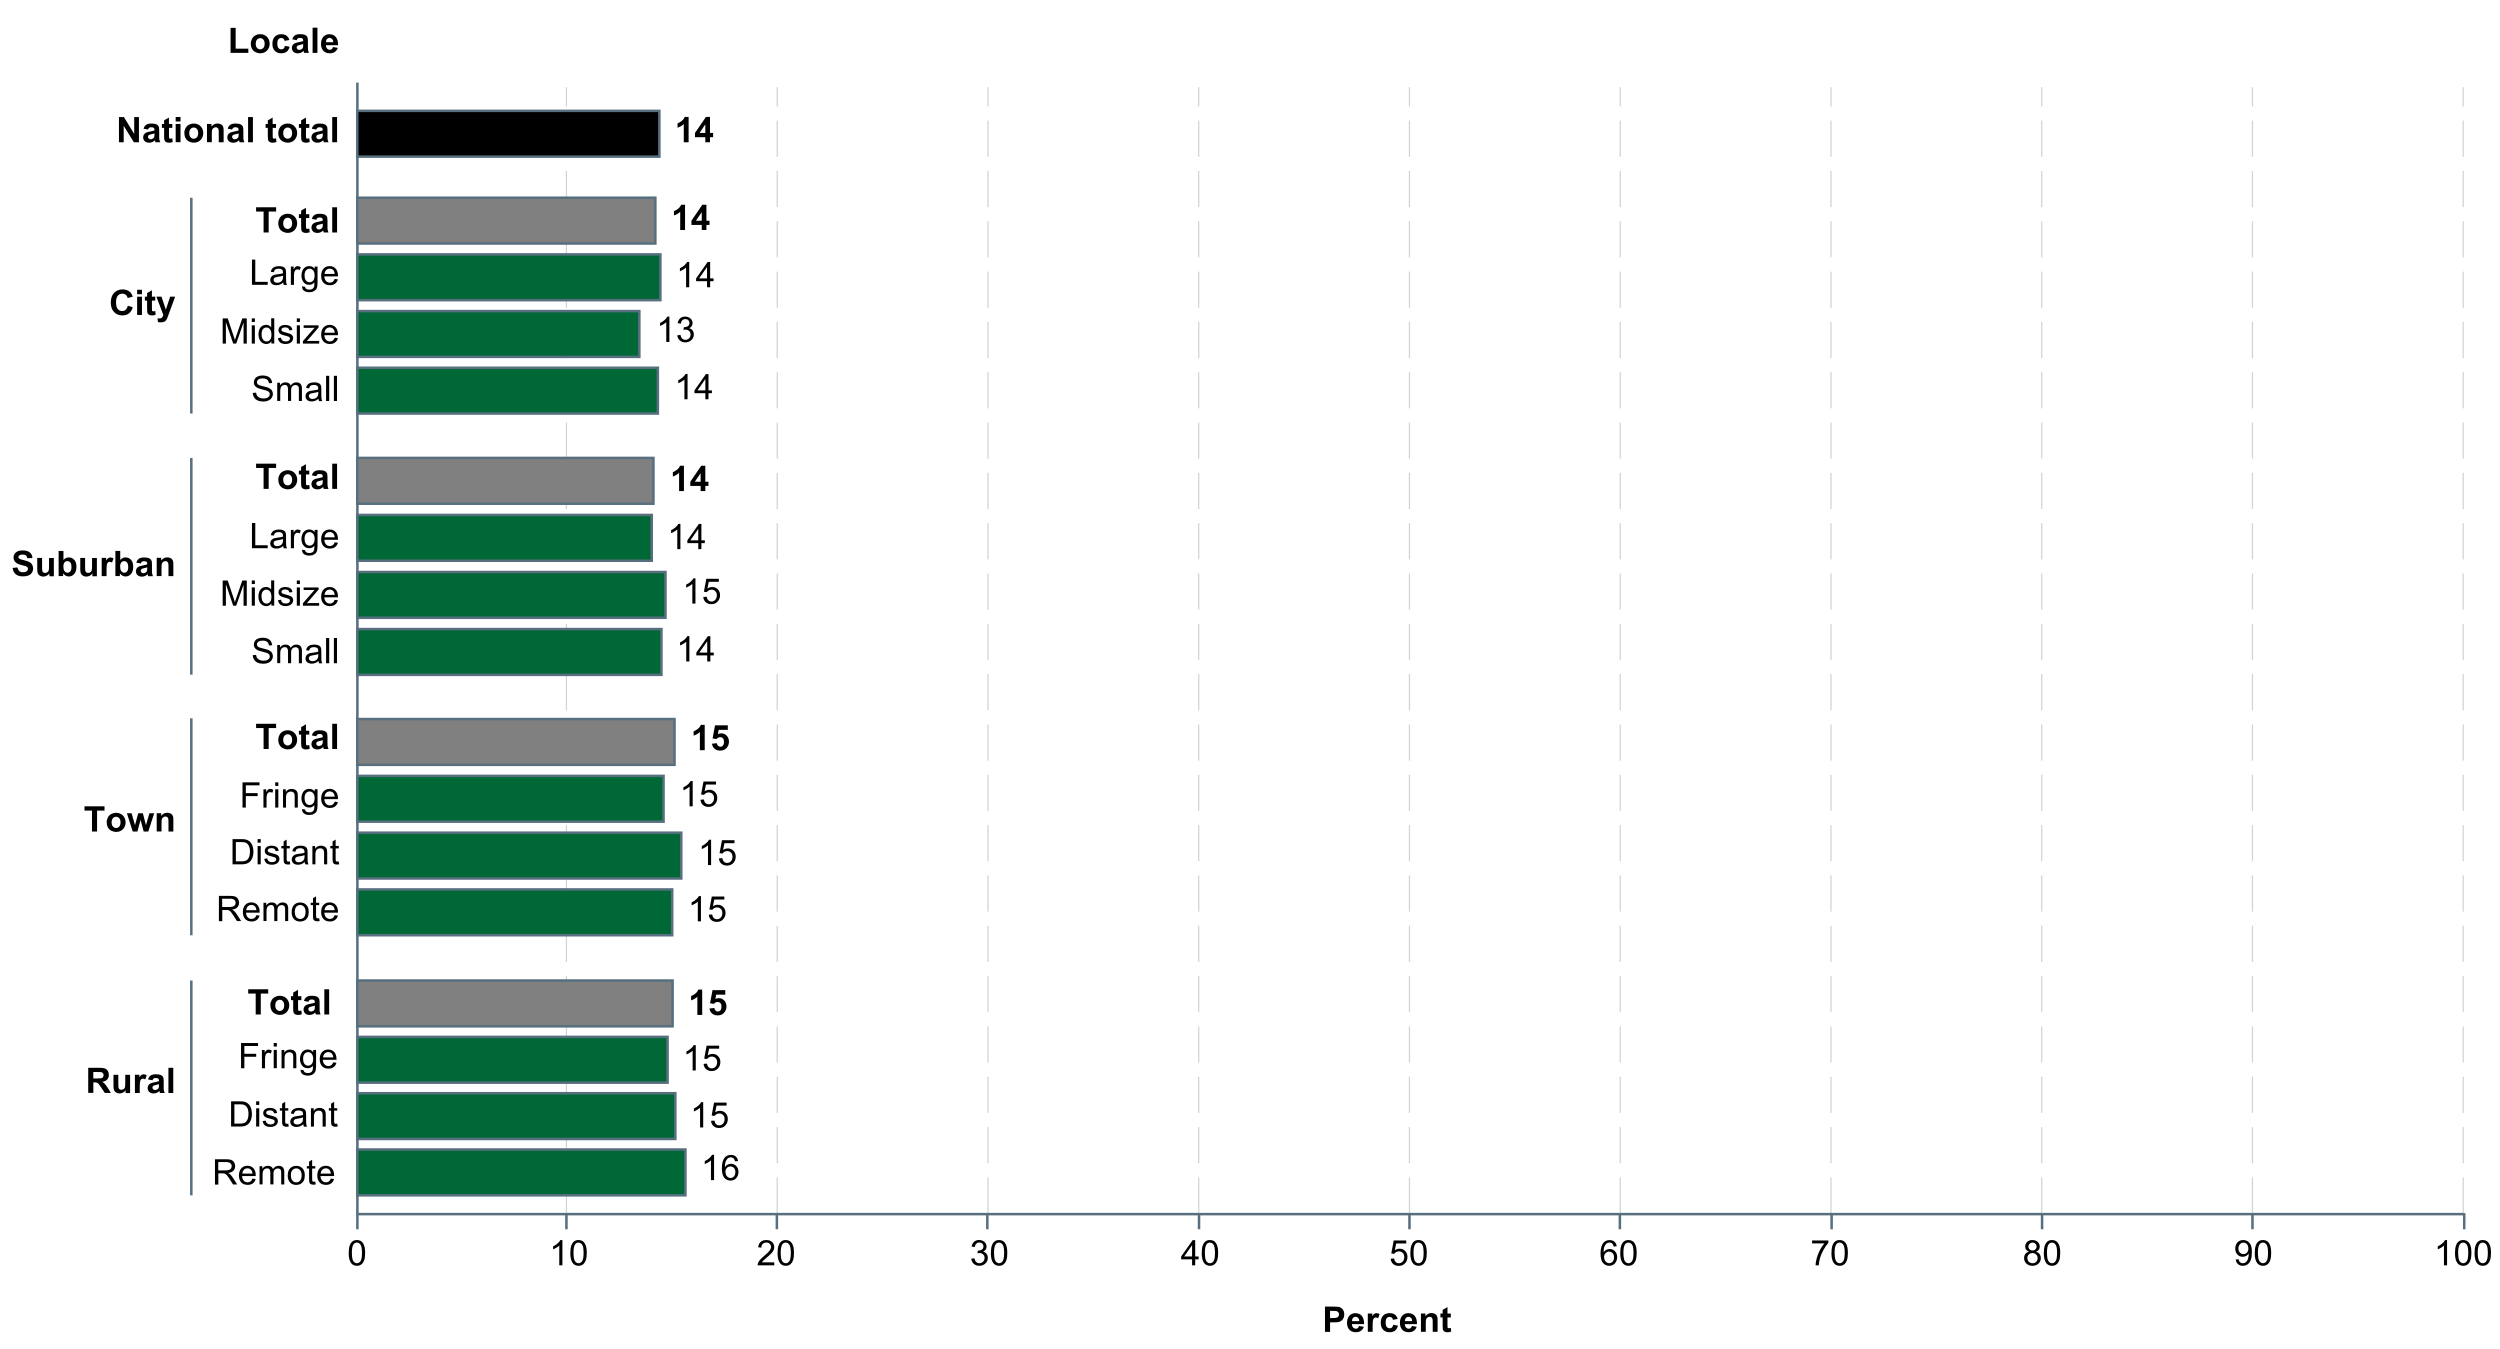 <?xml version="1.0" encoding="UTF-8"?>
<svg id="LCC_F2_revised" data-name="LCC F2 revised" xmlns="http://www.w3.org/2000/svg" viewBox="0 0 496.8 268.15">
  <defs>
    <style>
      .cls-1 {
        stroke: #ced4d9;
        stroke-dasharray: 0 0 7 3;
        stroke-linecap: round;
        stroke-linejoin: round;
        stroke-width: .25px;
      }

      .cls-1, .cls-2 {
        fill: none;
      }

      .cls-3 {
        fill: #006836;
      }

      .cls-3, .cls-4, .cls-5, .cls-6, .cls-2 {
        stroke: #576f7f;
        stroke-miterlimit: 10;
        stroke-width: .5px;
      }

      .cls-4 {
        fill: #fff;
      }

      .cls-5 {
        fill: gray;
      }
    </style>
  </defs>
  <g>
    <line class="cls-1" x1="112.56" y1="241.06" x2="112.56" y2="17.42"/>
    <line class="cls-1" x1="154.45" y1="241.06" x2="154.45" y2="17.42"/>
    <line class="cls-1" x1="196.33" y1="241.06" x2="196.33" y2="17.42"/>
    <line class="cls-1" x1="238.21" y1="241.06" x2="238.21" y2="17.42"/>
    <line class="cls-1" x1="280.09" y1="241.06" x2="280.09" y2="17.42"/>
    <line class="cls-1" x1="321.97" y1="241.06" x2="321.97" y2="17.42"/>
    <line class="cls-1" x1="363.85" y1="241.06" x2="363.85" y2="17.42"/>
    <line class="cls-1" x1="405.73" y1="241.06" x2="405.73" y2="17.42"/>
    <line class="cls-1" x1="447.61" y1="241.06" x2="447.61" y2="17.42"/>
    <line class="cls-1" x1="489.49" y1="241.06" x2="489.49" y2="17.42"/>
  </g>
  <g>
    <line class="cls-2" x1="280.09" y1="244.28" x2="280.09" y2="241.06"/>
    <line class="cls-2" x1="321.9" y1="244.28" x2="321.9" y2="241.06"/>
    <g>
      <line class="cls-2" x1="112.56" y1="244.28" x2="112.56" y2="241.06"/>
      <line class="cls-2" x1="71.02" y1="244.28" x2="71.02" y2="241.06"/>
      <line class="cls-2" x1="154.38" y1="244.28" x2="154.38" y2="241.06"/>
      <line class="cls-2" x1="196.2" y1="244.28" x2="196.2" y2="241.06"/>
      <line class="cls-2" x1="238.27" y1="244.28" x2="238.27" y2="241.06"/>
      <line class="cls-2" x1="363.98" y1="244.28" x2="363.98" y2="241.06"/>
      <line class="cls-2" x1="405.8" y1="244.28" x2="405.8" y2="241.06"/>
      <line class="cls-2" x1="447.61" y1="244.28" x2="447.61" y2="241.06"/>
      <line class="cls-2" x1="489.69" y1="244.28" x2="489.69" y2="241.06"/>
    </g>
  </g>
  <line class="cls-4" x1="71.02" y1="241.27" x2="489.49" y2="241.27"/>
  <path d="m69.3,248.98c0-.59.06-1.07.18-1.43s.3-.64.54-.84c.24-.2.54-.29.91-.29.27,0,.5.05.71.16.2.11.37.26.5.47.13.2.24.45.31.75s.11.69.11,1.18c0,.59-.06,1.06-.18,1.42-.12.36-.3.64-.54.84-.24.2-.54.3-.91.3-.48,0-.86-.17-1.14-.52-.33-.42-.5-1.1-.5-2.04Zm.63,0c0,.82.1,1.37.29,1.64s.43.41.71.41.52-.14.71-.41c.19-.27.29-.82.29-1.64s-.1-1.37-.29-1.64c-.19-.27-.43-.41-.72-.41s-.51.12-.68.36c-.21.31-.32.87-.32,1.69Z"/>
  <g>
    <path d="m111.76,251.45h-.62v-3.92c-.15.14-.34.28-.58.42-.24.14-.46.25-.65.32v-.59c.34-.16.64-.36.9-.59.26-.23.44-.45.55-.67h.4v5.03Z"/>
    <path d="m113.34,248.98c0-.59.06-1.07.18-1.43.12-.36.3-.64.54-.84s.54-.29.91-.29c.27,0,.5.05.71.16.2.11.37.26.5.47.13.2.24.45.31.75s.11.69.11,1.18c0,.59-.06,1.06-.18,1.42-.12.36-.3.64-.54.84s-.54.3-.91.3c-.48,0-.86-.17-1.14-.52-.33-.42-.5-1.1-.5-2.04Zm.63,0c0,.82.1,1.37.29,1.64.19.27.43.41.71.41s.52-.14.71-.41.29-.82.29-1.64-.1-1.37-.29-1.64-.43-.41-.72-.41-.51.12-.68.36c-.21.31-.32.87-.32,1.69Z"/>
  </g>
  <g>
    <path d="m153.86,250.86v.59h-3.31c0-.15.02-.29.07-.43.08-.22.22-.45.41-.67s.45-.47.8-.76c.54-.45.91-.8,1.1-1.06s.29-.51.29-.74-.09-.45-.26-.62c-.17-.17-.4-.25-.68-.25-.3,0-.53.09-.71.27s-.27.42-.27.74l-.63-.06c.04-.47.21-.83.49-1.08.28-.25.66-.37,1.14-.37s.86.13,1.14.4c.28.27.42.6.42.99,0,.2-.04.4-.12.59s-.22.4-.41.61c-.19.21-.51.51-.95.88-.37.31-.61.52-.71.63-.11.11-.19.22-.26.33h2.46Z"/>
    <path d="m154.52,248.98c0-.59.06-1.07.18-1.43s.3-.64.54-.84c.24-.2.54-.29.91-.29.27,0,.5.05.71.16.2.11.37.26.5.47.13.2.24.45.31.75s.11.69.11,1.18c0,.59-.06,1.06-.18,1.42-.12.36-.3.64-.54.84-.24.2-.54.3-.91.3-.48,0-.86-.17-1.14-.52-.33-.42-.5-1.1-.5-2.04Zm.63,0c0,.82.1,1.37.29,1.64s.43.41.71.41.52-.14.71-.41c.19-.27.29-.82.29-1.64s-.1-1.37-.29-1.64c-.19-.27-.43-.41-.72-.41s-.51.12-.68.36c-.21.31-.32.87-.32,1.69Z"/>
  </g>
  <g>
    <path d="m193.02,250.13l.62-.08c.07.35.19.6.36.75.17.15.38.23.62.23.29,0,.53-.1.73-.3.2-.2.3-.45.3-.75s-.09-.52-.28-.7-.42-.28-.7-.28c-.12,0-.26.02-.43.07l.07-.54s.07,0,.1,0c.26,0,.5-.07.71-.21.21-.14.31-.35.31-.63,0-.23-.08-.41-.23-.56-.15-.15-.35-.22-.59-.22s-.44.08-.6.23-.26.38-.31.68l-.62-.11c.08-.41.25-.73.51-.96s.6-.34.99-.34c.27,0,.53.06.76.18.23.12.41.28.53.48.12.2.18.42.18.65,0,.22-.06.41-.17.59s-.29.32-.52.42c.3.07.53.21.69.43.16.21.25.48.25.81,0,.44-.16.81-.48,1.11-.32.3-.72.46-1.21.46-.44,0-.8-.13-1.1-.39-.29-.26-.46-.6-.5-1.02Z"/>
    <path d="m196.91,248.98c0-.59.06-1.07.18-1.43s.3-.64.54-.84c.24-.2.54-.29.91-.29.27,0,.5.05.71.16.2.11.37.26.5.47.13.2.24.45.31.75s.11.69.11,1.18c0,.59-.06,1.06-.18,1.42-.12.36-.3.64-.54.84-.24.2-.54.3-.91.3-.48,0-.86-.17-1.14-.52-.33-.42-.5-1.1-.5-2.04Zm.63,0c0,.82.1,1.37.29,1.64s.43.41.71.41.52-.14.71-.41c.19-.27.29-.82.29-1.64s-.1-1.37-.29-1.64c-.19-.27-.43-.41-.72-.41s-.51.12-.68.36c-.21.31-.32.87-.32,1.69Z"/>
  </g>
  <g>
    <path d="m236.89,251.45v-1.2h-2.17v-.56l2.29-3.25h.5v3.25h.68v.56h-.68v1.2h-.62Zm0-1.76v-2.26l-1.57,2.26h1.57Z"/>
    <path d="m238.81,248.98c0-.59.06-1.07.18-1.43s.3-.64.54-.84c.24-.2.54-.29.91-.29.27,0,.5.05.71.16.2.11.37.26.5.47.13.2.24.45.31.75s.11.69.11,1.18c0,.59-.06,1.06-.18,1.42-.12.36-.3.64-.54.84s-.54.3-.91.3c-.48,0-.86-.17-1.14-.52-.33-.42-.5-1.1-.5-2.04Zm.63,0c0,.82.1,1.37.29,1.64s.43.41.71.41.52-.14.71-.41c.19-.27.29-.82.29-1.64s-.1-1.37-.29-1.64c-.19-.27-.43-.41-.72-.41s-.51.12-.68.36c-.21.31-.32.87-.32,1.69Z"/>
  </g>
  <g>
    <path d="m276.38,250.13l.65-.05c.05.31.16.55.33.71.17.16.38.24.63.24.3,0,.55-.11.75-.34.21-.22.31-.52.31-.89s-.1-.63-.3-.83-.46-.3-.77-.3c-.2,0-.38.05-.54.14s-.29.21-.38.35l-.58-.08.48-2.57h2.49v.59h-2l-.27,1.35c.3-.21.62-.31.95-.31.44,0,.81.15,1.11.46.3.3.45.69.45,1.17s-.13.85-.4,1.18c-.32.41-.76.61-1.32.61-.46,0-.83-.13-1.12-.38-.29-.26-.45-.59-.49-1.02Z"/>
    <path d="m280.27,248.98c0-.59.06-1.07.18-1.43s.3-.64.54-.84.54-.29.91-.29c.27,0,.5.05.71.16s.37.26.5.47c.13.2.24.45.31.75s.11.69.11,1.18c0,.59-.06,1.06-.18,1.42s-.3.64-.54.84-.54.3-.91.3c-.48,0-.86-.17-1.14-.52-.33-.42-.5-1.1-.5-2.04Zm.63,0c0,.82.1,1.37.29,1.64s.43.41.71.41.52-.14.71-.41.29-.82.29-1.64-.1-1.37-.29-1.64-.43-.41-.72-.41-.51.12-.68.36c-.21.31-.32.87-.32,1.69Z"/>
  </g>
  <g>
    <path d="m321.28,247.66l-.61.05c-.05-.24-.13-.42-.23-.53-.17-.18-.37-.26-.62-.26-.2,0-.37.05-.52.16-.19.14-.35.35-.46.62-.11.27-.17.66-.17,1.16.15-.23.33-.39.54-.5.21-.11.44-.16.67-.16.41,0,.76.15,1.05.45s.43.69.43,1.17c0,.31-.07.61-.2.88-.14.27-.32.48-.56.62s-.51.22-.81.22c-.51,0-.93-.19-1.25-.57-.32-.38-.48-1-.48-1.86,0-.97.18-1.67.54-2.11.31-.38.73-.57,1.26-.57.39,0,.72.11.97.33.25.22.4.53.45.92Zm-2.51,2.16c0,.21.04.41.13.61.09.19.22.34.38.44s.33.15.51.15c.26,0,.48-.11.67-.31.19-.21.28-.5.28-.86s-.09-.62-.28-.82-.42-.3-.7-.3-.51.1-.71.3c-.19.2-.29.46-.29.79Z"/>
    <path d="m321.98,248.98c0-.59.06-1.07.18-1.43s.3-.64.54-.84.54-.29.91-.29c.27,0,.5.05.71.16s.37.26.5.47c.13.2.24.45.31.75s.11.69.11,1.18c0,.59-.06,1.06-.18,1.42s-.3.64-.54.84-.54.3-.91.3c-.48,0-.86-.17-1.14-.52-.33-.42-.5-1.1-.5-2.04Zm.63,0c0,.82.1,1.37.29,1.64s.43.41.71.41.52-.14.71-.41.29-.82.29-1.64-.1-1.37-.29-1.64-.43-.41-.72-.41-.51.12-.68.36c-.21.31-.32.87-.32,1.69Z"/>
  </g>
  <g>
    <path d="m360.1,247.09v-.59h3.24v.48c-.32.34-.63.79-.95,1.35-.31.56-.56,1.14-.73,1.74-.12.42-.2.88-.24,1.38h-.63c0-.39.08-.87.23-1.43s.36-1.1.64-1.62c.28-.52.57-.96.88-1.31h-2.45Z"/>
    <path d="m363.95,248.98c0-.59.06-1.07.18-1.43s.3-.64.54-.84.54-.29.91-.29c.27,0,.5.05.71.16s.37.26.5.47c.13.2.24.45.31.75s.11.69.11,1.18c0,.59-.06,1.06-.18,1.42s-.3.64-.54.84-.54.3-.91.3c-.48,0-.86-.17-1.14-.52-.33-.42-.5-1.1-.5-2.04Zm.63,0c0,.82.1,1.37.29,1.64s.43.41.71.41.52-.14.71-.41.29-.82.29-1.64-.1-1.37-.29-1.64-.43-.41-.72-.41-.51.12-.68.36c-.21.31-.32.87-.32,1.69Z"/>
  </g>
  <g>
    <path d="m403.2,248.73c-.25-.09-.44-.23-.57-.4s-.18-.38-.18-.62c0-.36.13-.67.39-.92.26-.25.61-.37,1.04-.37s.79.13,1.06.38.4.56.4.93c0,.23-.06.44-.18.61s-.31.3-.55.4c.31.1.54.26.7.48.16.22.24.49.24.8,0,.43-.15.79-.46,1.08-.3.29-.7.44-1.2.44s-.89-.15-1.2-.44-.46-.66-.46-1.1c0-.33.08-.6.25-.82s.4-.37.71-.45Zm-.32,1.27c0,.17.04.34.12.51s.21.29.37.38.34.14.53.14c.29,0,.54-.09.73-.28s.29-.43.29-.72-.1-.54-.3-.73-.44-.29-.74-.29-.53.1-.72.29-.29.43-.29.72Zm.2-2.31c0,.24.08.43.23.58.15.15.35.23.59.23s.43-.07.58-.22.23-.33.23-.55-.08-.42-.23-.57c-.16-.15-.35-.23-.58-.23s-.43.08-.58.23-.23.33-.23.54Z"/>
    <path d="m406.15,248.98c0-.59.06-1.07.18-1.43s.3-.64.54-.84.54-.29.91-.29c.27,0,.5.05.71.16s.37.26.5.47c.13.2.24.45.31.75s.11.69.11,1.18c0,.59-.06,1.06-.18,1.42s-.3.64-.54.84-.54.3-.91.3c-.48,0-.86-.17-1.14-.52-.33-.42-.5-1.1-.5-2.04Zm.63,0c0,.82.1,1.37.29,1.64s.43.41.71.41.52-.14.71-.41.29-.82.29-1.64-.1-1.37-.29-1.64-.43-.41-.72-.41-.51.12-.68.36c-.21.31-.32.87-.32,1.69Z"/>
  </g>
  <g>
    <path d="m444.27,250.29l.59-.05c.05.28.15.48.29.6.14.12.32.19.54.19.19,0,.35-.04.5-.13.14-.09.26-.2.35-.35s.17-.34.23-.59c.06-.25.09-.5.09-.75,0-.03,0-.07,0-.12-.12.2-.29.35-.5.48-.21.12-.44.18-.69.18-.41,0-.77-.15-1.05-.45-.29-.3-.43-.7-.43-1.19s.15-.92.45-1.23.67-.46,1.13-.46c.33,0,.62.09.89.26.27.17.48.42.62.75.14.32.21.79.21,1.41s-.07,1.15-.21,1.53c-.14.38-.35.67-.62.87s-.6.3-.97.3c-.39,0-.71-.11-.96-.33-.25-.22-.4-.52-.45-.92Zm2.52-2.21c0-.35-.09-.63-.28-.84-.19-.21-.41-.31-.68-.31s-.51.11-.71.33c-.2.22-.3.51-.3.87,0,.32.1.58.29.78s.43.3.71.3.52-.1.7-.3.28-.48.28-.83Z"/>
    <path d="m448.07,248.98c0-.59.06-1.07.18-1.43s.3-.64.54-.84.54-.29.91-.29c.27,0,.5.05.71.16s.37.26.5.47c.13.2.24.45.31.75s.11.69.11,1.18c0,.59-.06,1.06-.18,1.42s-.3.64-.54.84-.54.3-.91.3c-.48,0-.86-.17-1.14-.52-.33-.42-.5-1.1-.5-2.04Zm.63,0c0,.82.1,1.37.29,1.64s.43.41.71.41.52-.14.71-.41.29-.82.29-1.64-.1-1.37-.29-1.64-.43-.41-.72-.41-.51.12-.68.36c-.21.31-.32.87-.32,1.69Z"/>
  </g>
  <g>
    <path d="m486.28,251.45h-.62v-3.92c-.15.14-.34.28-.58.42-.24.14-.46.25-.65.32v-.59c.34-.16.65-.36.9-.59.26-.23.44-.45.55-.67h.4v5.03Z"/>
    <path d="m487.86,248.98c0-.59.06-1.07.18-1.43s.3-.64.54-.84.54-.29.91-.29c.27,0,.5.05.71.16s.37.26.5.47c.13.2.24.45.31.75s.11.69.11,1.18c0,.59-.06,1.06-.18,1.42s-.3.64-.54.84-.54.3-.91.3c-.48,0-.86-.17-1.14-.52-.33-.42-.5-1.1-.5-2.04Zm.63,0c0,.82.1,1.37.29,1.64s.43.41.71.41.52-.14.71-.41.29-.82.29-1.64-.1-1.37-.29-1.64-.43-.41-.72-.41-.51.12-.68.36c-.21.31-.32.87-.32,1.69Z"/>
    <path d="m491.75,248.98c0-.59.06-1.07.18-1.43s.3-.64.54-.84.54-.29.91-.29c.27,0,.5.05.71.16s.37.26.5.47c.13.2.24.45.31.75s.11.69.11,1.18c0,.59-.06,1.06-.18,1.42s-.3.64-.54.84-.54.3-.91.3c-.48,0-.86-.17-1.14-.52-.33-.42-.5-1.1-.5-2.04Zm.63,0c0,.82.1,1.37.29,1.64s.43.41.71.41.52-.14.71-.41.29-.82.29-1.64-.1-1.37-.29-1.64-.43-.41-.72-.41-.51.12-.68.36c-.21.31-.32.87-.32,1.69Z"/>
  </g>
  <line class="cls-2" x1="71.02" y1="241.27" x2="71.02" y2="16.41"/>
  <g>
    <path d="m136.84,28.27h-.96v-3.62c-.35.33-.76.57-1.24.73v-.87c.25-.08.52-.24.82-.47.29-.23.5-.5.6-.8h.78v5.03Z"/>
    <path d="m140.16,28.27v-1.01h-2.05v-.84l2.17-3.18h.81v3.18h.62v.84h-.62v1.01h-.93Zm0-1.85v-1.71l-1.15,1.71h1.15Z"/>
  </g>
  <rect class="cls-6" x="70.99" y="22.03" width="60.04" height="9.1"/>
  <g>
    <path d="m136.13,45.71h-.96v-3.62c-.35.33-.76.57-1.24.73v-.87c.25-.08.52-.24.82-.47.29-.23.5-.5.6-.8h.78v5.03Z"/>
    <path d="m139.45,45.71v-1.01h-2.05v-.84l2.17-3.18h.81v3.18h.62v.84h-.62v1.01h-.93Zm0-1.85v-1.71l-1.15,1.71h1.15Z"/>
  </g>
  <rect class="cls-5" x="70.99" y="39.29" width="59.24" height="9.1"/>
  <g>
    <path d="m136.96,57.08h-.62v-3.92c-.15.14-.34.28-.58.42s-.46.25-.65.32v-.59c.34-.16.65-.36.9-.59.26-.23.44-.45.55-.67h.4v5.03Z"/>
    <path d="m140.5,57.08v-1.2h-2.17v-.56l2.29-3.25h.5v3.25h.68v.56h-.68v1.2h-.62Zm0-1.76v-2.26l-1.57,2.26h1.57Z"/>
  </g>
  <rect class="cls-3" x="70.99" y="50.55" width="60.24" height="9.1"/>
  <g>
    <path d="m133.02,67.95h-.62v-3.92c-.15.14-.34.28-.58.42s-.46.25-.65.32v-.59c.34-.16.65-.36.9-.59.26-.23.44-.45.55-.67h.4v5.03Z"/>
    <path d="m134.6,66.63l.62-.08c.07.35.19.6.36.75.17.15.38.23.62.23.29,0,.53-.1.73-.3s.3-.45.3-.75-.09-.52-.28-.7c-.18-.18-.42-.28-.7-.28-.12,0-.26.02-.43.07l.07-.54s.07,0,.1,0c.26,0,.5-.07.71-.21.21-.14.31-.35.31-.63,0-.23-.08-.41-.23-.56s-.35-.22-.59-.22-.44.08-.6.23-.26.38-.31.68l-.62-.11c.08-.41.25-.73.51-.96.27-.23.6-.34,1-.34.27,0,.52.06.75.18.23.12.41.28.53.48s.18.42.18.65c0,.22-.06.41-.17.59-.12.18-.29.32-.52.42.3.07.53.21.69.43.16.21.25.48.25.81,0,.44-.16.81-.48,1.11-.32.3-.72.46-1.21.46-.44,0-.8-.13-1.1-.39-.29-.26-.46-.6-.5-1.02Z"/>
  </g>
  <rect class="cls-3" x="70.99" y="61.82" width="56.06" height="9.1"/>
  <g>
    <path d="m136.63,79.34h-.62v-3.92c-.15.14-.34.28-.58.42s-.46.25-.65.32v-.59c.34-.16.65-.36.9-.59.26-.23.44-.45.55-.67h.4v5.03Z"/>
    <path d="m140.17,79.34v-1.2h-2.17v-.56l2.29-3.25h.5v3.25h.68v.56h-.68v1.2h-.62Zm0-1.76v-2.26l-1.57,2.26h1.57Z"/>
  </g>
  <rect class="cls-3" x="70.99" y="73.08" width="59.74" height="9.1"/>
  <g>
    <path d="m135.91,97.58h-.96v-3.62c-.35.33-.76.57-1.24.73v-.87c.25-.08.52-.24.82-.47.29-.23.5-.5.6-.8h.78v5.03Z"/>
    <path d="m139.23,97.58v-1.01h-2.05v-.84l2.17-3.18h.81v3.18h.62v.84h-.62v1.01h-.93Zm0-1.85v-1.71l-1.15,1.71h1.15Z"/>
  </g>
  <rect class="cls-5" x="70.99" y="91" width="58.86" height="9.1"/>
  <g>
    <path d="m135.21,109.13h-.62v-3.92c-.15.14-.34.28-.58.42s-.46.25-.65.32v-.59c.34-.16.65-.36.9-.59.26-.23.44-.45.55-.67h.4v5.03Z"/>
    <path d="m138.76,109.13v-1.2h-2.17v-.56l2.29-3.25h.5v3.25h.68v.56h-.68v1.2h-.62Zm0-1.76v-2.26l-1.57,2.26h1.57Z"/>
  </g>
  <rect class="cls-3" x="70.99" y="102.33" width="58.53" height="9.1"/>
  <g>
    <path d="m138.2,119.95h-.62v-3.92c-.15.14-.34.28-.58.42s-.46.25-.65.32v-.59c.34-.16.65-.36.9-.59.26-.23.44-.45.55-.67h.4v5.03Z"/>
    <path d="m139.78,118.63l.65-.05c.05.31.16.55.33.71.17.16.38.24.63.24.3,0,.55-.11.75-.33s.31-.52.31-.89-.1-.63-.3-.83-.46-.3-.77-.3c-.2,0-.38.04-.54.14-.16.09-.29.21-.38.35l-.58-.08.48-2.57h2.49v.59h-2l-.27,1.35c.3-.21.62-.31.95-.31.44,0,.81.15,1.11.45s.45.69.45,1.17-.13.85-.4,1.18c-.32.41-.76.61-1.32.61-.46,0-.83-.13-1.12-.38s-.45-.59-.49-1.02Z"/>
  </g>
  <rect class="cls-3" x="70.99" y="113.67" width="61.25" height="9.1"/>
  <g>
    <path d="m136.99,131.44h-.62v-3.92c-.15.14-.34.28-.58.42s-.46.25-.65.32v-.59c.34-.16.65-.36.9-.59.26-.23.44-.45.55-.67h.4v5.03Z"/>
    <path d="m140.54,131.44v-1.2h-2.17v-.56l2.29-3.25h.5v3.25h.68v.56h-.68v1.2h-.62Zm0-1.76v-2.26l-1.57,2.26h1.57Z"/>
  </g>
  <rect class="cls-3" x="70.99" y="125.01" width="60.45" height="9.1"/>
  <g>
    <path d="m139.54,201.69h-.96v-3.62c-.35.33-.76.57-1.24.73v-.87c.25-.08.52-.24.82-.47.29-.23.5-.5.6-.8h.78v5.03Z"/>
    <path d="m140.99,200.41l.96-.1c.03.22.11.39.24.51.13.13.29.19.46.19.2,0,.37-.08.51-.24.14-.16.21-.41.21-.74,0-.31-.07-.54-.21-.69-.14-.15-.32-.23-.54-.23-.28,0-.52.12-.74.37l-.78-.11.49-2.61h2.54v.9h-1.81l-.15.85c.21-.11.43-.16.66-.16.43,0,.79.15,1.08.46.3.31.45.71.45,1.21,0,.41-.12.78-.36,1.1-.33.44-.78.66-1.36.66-.46,0-.84-.12-1.13-.37s-.47-.58-.52-1Z"/>
  </g>
  <rect class="cls-5" x="70.99" y="194.85" width="62.67" height="9.1"/>
  <g>
    <path d="m138.26,212.72h-.62v-3.92c-.15.14-.34.28-.58.42s-.46.25-.65.32v-.59c.34-.16.65-.36.9-.59.26-.23.44-.45.55-.67h.4v5.03Z"/>
    <path d="m139.84,211.41l.65-.05c.05.31.16.55.33.71.17.16.38.24.63.24.3,0,.55-.11.75-.33s.31-.52.31-.89-.1-.63-.3-.83-.46-.3-.77-.3c-.2,0-.38.04-.54.14-.16.09-.29.21-.38.35l-.58-.08.48-2.57h2.49v.59h-2l-.27,1.35c.3-.21.62-.31.95-.31.44,0,.81.15,1.11.45s.45.69.45,1.17-.13.85-.4,1.18c-.32.41-.76.61-1.32.61-.46,0-.83-.13-1.12-.38s-.45-.59-.49-1.02Z"/>
  </g>
  <rect class="cls-3" x="70.99" y="206.05" width="61.67" height="9.1"/>
  <g>
    <path d="m139.74,224.05h-.62v-3.92c-.15.14-.34.28-.58.42-.24.14-.46.25-.65.32v-.59c.34-.16.65-.36.9-.59.26-.23.44-.45.55-.67h.4v5.03Z"/>
    <path d="m141.32,222.73l.65-.05c.05.31.16.55.33.71.17.16.38.24.63.24.3,0,.55-.11.75-.34.21-.22.31-.52.31-.89s-.1-.63-.3-.83-.46-.3-.77-.3c-.2,0-.38.05-.54.14s-.29.21-.38.35l-.58-.08.48-2.57h2.49v.59h-2l-.27,1.35c.3-.21.62-.31.95-.31.44,0,.81.15,1.11.46.3.3.45.69.45,1.17s-.13.85-.4,1.18c-.32.41-.76.61-1.32.61-.46,0-.83-.13-1.12-.38-.29-.26-.45-.59-.49-1.02Z"/>
  </g>
  <rect class="cls-3" x="70.99" y="217.24" width="63.21" height="9.1"/>
  <g>
    <path d="m141.9,234.51h-.62v-3.92c-.15.14-.34.28-.58.42-.24.14-.46.25-.65.32v-.59c.34-.16.65-.36.9-.59.26-.23.44-.45.55-.67h.4v5.03Z"/>
    <path d="m146.67,230.73l-.61.05c-.05-.24-.13-.42-.23-.53-.17-.18-.37-.26-.62-.26-.2,0-.37.05-.52.16-.19.14-.35.35-.46.62-.11.27-.17.66-.17,1.16.15-.23.33-.39.54-.5.21-.11.44-.16.67-.16.41,0,.76.15,1.05.45s.43.69.43,1.17c0,.31-.07.61-.2.88-.14.27-.32.48-.56.62s-.51.22-.81.22c-.51,0-.93-.19-1.25-.57-.32-.38-.48-1-.48-1.86,0-.97.18-1.67.54-2.11.31-.38.73-.57,1.26-.57.39,0,.72.11.97.33.25.22.4.53.45.92Zm-2.51,2.16c0,.21.04.41.13.61.09.19.22.34.38.44s.33.15.51.15c.26,0,.48-.11.67-.31.19-.21.28-.5.28-.86s-.09-.62-.28-.82-.42-.3-.7-.3-.51.1-.71.3c-.19.2-.29.46-.29.79Z"/>
  </g>
  <rect class="cls-3" x="70.99" y="228.43" width="65.22" height="9.1"/>
  <g>
    <path d="m137.65,160.23h-.62v-3.92c-.15.14-.34.28-.58.42s-.46.25-.65.32v-.59c.34-.16.65-.36.9-.59.26-.23.44-.45.55-.67h.4v5.03Z"/>
    <path d="m139.22,158.92l.65-.05c.05.31.16.55.33.71.17.16.38.24.63.24.3,0,.55-.11.75-.33s.31-.52.31-.89-.1-.63-.3-.83-.46-.3-.77-.3c-.2,0-.38.04-.54.14-.16.09-.29.21-.38.35l-.58-.08.48-2.57h2.49v.59h-2l-.27,1.35c.3-.21.62-.31.95-.31.44,0,.81.15,1.11.45s.45.69.45,1.17-.13.85-.4,1.18c-.32.41-.76.61-1.32.61-.46,0-.83-.13-1.12-.38s-.45-.59-.49-1.02Z"/>
  </g>
  <rect class="cls-3" x="70.99" y="154.18" width="60.87" height="9.1"/>
  <g>
    <path d="m141.31,171.9h-.62v-3.92c-.15.14-.34.28-.58.42s-.46.25-.65.32v-.59c.34-.16.65-.36.9-.59.26-.23.44-.45.55-.67h.4v5.03Z"/>
    <path d="m142.89,170.58l.65-.05c.05.31.16.55.33.71.17.16.38.24.63.24.3,0,.55-.11.75-.33s.31-.52.31-.89-.1-.63-.3-.83-.46-.3-.77-.3c-.2,0-.38.04-.54.14-.16.09-.29.21-.38.35l-.58-.08.48-2.57h2.49v.59h-2l-.27,1.35c.3-.21.62-.31.95-.31.44,0,.81.15,1.11.45s.45.69.45,1.17-.13.85-.4,1.18c-.32.41-.76.61-1.32.61-.46,0-.83-.13-1.12-.38s-.45-.59-.49-1.02Z"/>
  </g>
  <rect class="cls-3" x="70.99" y="165.47" width="64.39" height="9.1"/>
  <g>
    <path d="m139.29,183.09h-.62v-3.92c-.15.14-.34.28-.58.42s-.46.25-.65.32v-.59c.34-.16.65-.36.9-.59.26-.23.44-.45.55-.67h.4v5.03Z"/>
    <path d="m140.87,181.77l.65-.05c.05.31.16.55.33.71.17.16.38.24.63.24.3,0,.55-.11.75-.33s.31-.52.31-.89-.1-.63-.3-.83-.46-.3-.77-.3c-.2,0-.38.04-.54.14-.16.09-.29.21-.38.35l-.58-.08.48-2.57h2.49v.59h-2l-.27,1.35c.3-.21.62-.31.95-.31.44,0,.81.15,1.11.45s.45.69.45,1.17-.13.85-.4,1.18c-.32.41-.76.61-1.32.61-.46,0-.83-.13-1.12-.38s-.45-.59-.49-1.02Z"/>
  </g>
  <rect class="cls-3" x="70.99" y="176.75" width="62.59" height="9.1"/>
  <g>
    <path d="m140.04,149.08h-.96v-3.62c-.35.33-.76.57-1.24.73v-.87c.25-.08.52-.24.82-.47.29-.23.5-.5.6-.8h.78v5.03Z"/>
    <path d="m141.49,147.79l.96-.1c.03.22.11.39.24.51.13.13.29.19.46.19.2,0,.37-.08.51-.24.14-.16.21-.41.21-.74,0-.31-.07-.54-.21-.69-.14-.15-.32-.23-.54-.23-.28,0-.52.12-.74.37l-.78-.11.49-2.61h2.54v.9h-1.81l-.15.85c.21-.11.43-.16.66-.16.43,0,.79.15,1.08.46.3.31.45.71.45,1.21,0,.41-.12.78-.36,1.1-.33.44-.78.66-1.36.66-.46,0-.84-.12-1.13-.37s-.47-.58-.52-1Z"/>
  </g>
  <rect class="cls-5" x="70.99" y="142.89" width="63.05" height="9.1"/>
  <g>
    <path d="m263.3,264.66v-5.01h1.62c.62,0,1.02.03,1.2.08.29.08.53.24.72.49.19.25.29.58.29.98,0,.31-.06.57-.17.78-.11.21-.25.37-.42.49-.17.12-.35.2-.52.24-.24.05-.59.07-1.05.07h-.66v1.89h-1.01Zm1.01-4.16v1.42h.55c.4,0,.67-.03.8-.08.13-.05.24-.13.32-.25.08-.11.11-.24.11-.39,0-.18-.05-.33-.16-.45-.11-.12-.24-.19-.41-.22-.12-.02-.36-.03-.73-.03h-.49Z"/>
    <path d="m270.06,263.5l.96.16c-.12.35-.32.62-.58.8s-.6.28-1,.28c-.63,0-1.1-.21-1.4-.62-.24-.33-.36-.75-.36-1.25,0-.6.16-1.07.47-1.41s.71-.51,1.19-.51c.54,0,.97.18,1.28.54s.46.9.45,1.64h-2.41c0,.29.08.51.23.67.15.16.33.24.55.24.15,0,.28-.04.38-.12s.18-.21.23-.4Zm.05-.97c0-.28-.08-.49-.22-.63s-.3-.22-.5-.22c-.21,0-.38.08-.52.23s-.2.36-.2.62h1.44Z"/>
    <path d="m272.77,264.66h-.96v-3.63h.89v.52c.15-.24.29-.41.41-.48s.26-.12.42-.12c.22,0,.43.06.63.18l-.3.84c-.16-.1-.31-.16-.45-.16s-.25.04-.34.11-.17.21-.22.4-.08.6-.08,1.22v1.12Z"/>
    <path d="m277.75,262.1l-.95.17c-.03-.19-.1-.33-.22-.43-.11-.1-.26-.14-.44-.14-.24,0-.43.08-.57.25s-.21.44-.21.83c0,.43.07.74.22.91s.34.27.58.27c.18,0,.33-.05.45-.16.12-.1.2-.28.25-.53l.94.16c-.1.43-.29.76-.56.98-.28.22-.65.33-1.12.33-.53,0-.95-.17-1.27-.5-.32-.34-.47-.8-.47-1.39s.16-1.07.47-1.4.75-.5,1.29-.5c.44,0,.79.09,1.05.29s.45.48.56.87Z"/>
    <path d="m280.57,263.5l.96.16c-.12.35-.32.62-.58.8s-.6.28-1,.28c-.63,0-1.1-.21-1.4-.62-.24-.33-.36-.75-.36-1.25,0-.6.16-1.07.47-1.41s.71-.51,1.19-.51c.54,0,.97.18,1.28.54s.46.9.45,1.64h-2.41c0,.29.08.51.23.67.15.16.33.24.55.24.15,0,.28-.04.38-.12s.18-.21.23-.4Zm.05-.97c0-.28-.08-.49-.22-.63s-.3-.22-.5-.22c-.21,0-.38.08-.52.23s-.2.36-.2.62h1.44Z"/>
    <path d="m285.67,264.66h-.96v-1.85c0-.39-.02-.65-.06-.76s-.11-.2-.2-.27c-.09-.06-.2-.1-.33-.1-.17,0-.32.04-.45.14-.13.09-.22.21-.27.36s-.07.43-.07.83v1.64h-.96v-3.63h.89v.53c.32-.41.72-.62,1.2-.62.21,0,.41.04.58.11s.31.17.4.29c.09.12.15.25.19.4s.05.37.05.65v2.26Z"/>
    <path d="m288.3,261.03v.77h-.66v1.46c0,.3,0,.47.02.52s.04.09.09.12c.04.03.1.05.16.05.09,0,.22-.03.39-.09l.08.75c-.22.1-.48.14-.76.14-.17,0-.33-.03-.47-.09-.14-.06-.24-.13-.31-.23-.07-.09-.11-.22-.13-.38-.02-.11-.03-.34-.03-.68v-1.58h-.44v-.77h.44v-.72l.96-.56v1.28h.66Z"/>
  </g>
  <g>
    <path d="m23.64,28.27v-5.01h.98l2.05,3.35v-3.35h.94v5.01h-1.01l-2.02-3.27v3.27h-.94Z"/>
    <path d="m29.4,25.74l-.87-.16c.1-.35.27-.61.51-.78s.59-.25,1.07-.25c.43,0,.75.05.96.15.21.1.36.23.44.39.09.16.13.44.13.86v1.12c-.01.32,0,.55.04.71.03.15.09.31.17.49h-.95c-.02-.06-.06-.16-.09-.28-.02-.06-.03-.09-.03-.11-.16.16-.34.28-.53.36-.19.08-.39.12-.6.12-.37,0-.67-.1-.88-.3-.21-.2-.32-.46-.32-.77,0-.21.05-.39.15-.55.1-.16.24-.28.41-.37.18-.08.43-.16.76-.22.45-.08.76-.16.93-.24v-.1c0-.18-.05-.32-.14-.4-.09-.08-.26-.12-.52-.12-.17,0-.3.03-.4.1-.1.07-.17.19-.23.35Zm1.29.78c-.12.04-.32.09-.58.15s-.44.11-.52.17c-.13.09-.19.2-.19.34s.05.25.15.35c.1.1.23.15.38.15.17,0,.34-.06.5-.17.12-.09.19-.19.23-.32.03-.08.04-.24.04-.47v-.19Z"/>
    <path d="m34.24,24.64v.77h-.66v1.46c0,.3,0,.47.02.52.01.05.04.09.09.12.04.03.1.05.16.05.09,0,.22-.03.39-.09l.08.75c-.22.1-.48.14-.76.14-.17,0-.33-.03-.47-.09-.14-.06-.24-.13-.31-.23-.07-.09-.11-.22-.14-.37-.02-.11-.03-.34-.03-.68v-1.58h-.44v-.77h.44v-.72l.96-.56v1.28h.66Z"/>
    <path d="m34.91,24.14v-.89h.96v.89h-.96Zm0,4.12v-3.63h.96v3.63h-.96Z"/>
    <path d="m36.63,26.4c0-.32.08-.63.24-.93s.38-.53.67-.68.61-.24.97-.24c.55,0,1,.18,1.35.54.35.36.53.81.53,1.35s-.18,1-.53,1.37c-.35.36-.8.54-1.34.54-.33,0-.65-.08-.95-.23s-.53-.37-.69-.66c-.16-.29-.24-.64-.24-1.06Zm.98.05c0,.36.09.64.26.83s.38.29.63.29.46-.1.63-.29.25-.47.25-.83-.08-.63-.25-.82-.38-.29-.63-.29-.46.1-.63.29-.26.47-.26.83Z"/>
    <path d="m44.43,28.27h-.96v-1.85c0-.39-.02-.65-.06-.76-.04-.11-.11-.2-.2-.27-.09-.06-.2-.1-.33-.1-.17,0-.32.05-.45.14-.13.09-.22.21-.27.36s-.07.43-.07.83v1.64h-.96v-3.63h.89v.53c.32-.41.71-.62,1.2-.62.21,0,.41.04.58.11.17.08.31.17.4.29.09.12.15.25.19.4s.05.37.05.65v2.26Z"/>
    <path d="m46.12,25.74l-.87-.16c.1-.35.27-.61.51-.78s.59-.25,1.07-.25c.43,0,.75.05.96.15.21.1.36.23.44.39.09.16.13.44.13.86v1.12c-.01.32,0,.55.04.71.03.15.09.31.17.49h-.95c-.02-.06-.06-.16-.09-.28-.02-.06-.03-.09-.03-.11-.16.16-.34.28-.53.36-.19.08-.39.12-.6.12-.37,0-.67-.1-.88-.3-.21-.2-.32-.46-.32-.77,0-.21.05-.39.15-.55.1-.16.24-.28.41-.37.18-.08.43-.16.76-.22.45-.08.76-.16.93-.24v-.1c0-.18-.05-.32-.14-.4-.09-.08-.26-.12-.52-.12-.17,0-.3.03-.4.1-.1.07-.17.19-.23.35Zm1.29.78c-.12.04-.32.09-.58.15s-.44.11-.52.17c-.13.09-.19.2-.19.34s.05.25.15.35c.1.1.23.15.38.15.17,0,.34-.06.5-.17.12-.09.19-.19.23-.32.03-.08.04-.24.04-.47v-.19Z"/>
    <path d="m49.3,28.27v-5.01h.96v5.01h-.96Z"/>
    <path d="m54.85,24.64v.77h-.66v1.46c0,.3,0,.47.02.52.01.05.04.09.09.12.04.03.1.05.16.05.09,0,.22-.03.39-.09l.08.75c-.22.1-.48.14-.76.14-.17,0-.33-.03-.47-.09-.14-.06-.24-.13-.31-.23-.07-.09-.11-.22-.14-.37-.02-.11-.03-.34-.03-.68v-1.58h-.44v-.77h.44v-.72l.96-.56v1.28h.66Z"/>
    <path d="m55.3,26.4c0-.32.08-.63.24-.93s.38-.53.67-.68c.29-.16.61-.24.96-.24.55,0,1,.18,1.35.54.35.36.53.81.53,1.35s-.18,1-.53,1.37c-.35.36-.8.54-1.34.54-.33,0-.65-.08-.95-.23-.3-.15-.53-.37-.69-.66-.16-.29-.24-.64-.24-1.06Zm.98.05c0,.36.08.64.26.83s.38.29.63.29.46-.1.63-.29c.17-.19.25-.47.25-.83s-.08-.63-.25-.82c-.17-.19-.38-.29-.63-.29s-.46.1-.63.29-.26.47-.26.83Z"/>
    <path d="m61.46,24.64v.77h-.66v1.46c0,.3,0,.47.02.52.01.05.04.09.09.12.04.03.1.05.16.05.09,0,.22-.03.39-.09l.08.75c-.22.1-.48.14-.76.14-.17,0-.33-.03-.47-.09-.14-.06-.24-.13-.31-.23-.07-.09-.11-.22-.13-.37-.02-.11-.03-.34-.03-.68v-1.58h-.44v-.77h.44v-.72l.96-.56v1.28h.66Z"/>
    <path d="m62.84,25.74l-.87-.16c.1-.35.27-.61.51-.78s.59-.25,1.07-.25c.43,0,.75.05.96.15.21.1.36.23.44.39.09.16.13.44.13.86v1.12c-.01.32,0,.55.04.71.03.15.09.31.17.49h-.95c-.02-.06-.06-.16-.09-.28-.02-.06-.03-.09-.03-.11-.16.16-.34.28-.53.36-.19.08-.39.12-.6.12-.37,0-.67-.1-.88-.3-.21-.2-.32-.46-.32-.77,0-.21.05-.39.15-.55.1-.16.24-.28.41-.37.18-.08.43-.16.76-.22.45-.08.76-.16.93-.24v-.1c0-.18-.05-.32-.14-.4-.09-.08-.26-.12-.52-.12-.17,0-.3.03-.4.1-.1.07-.17.19-.23.35Zm1.29.78c-.12.04-.32.09-.58.15s-.44.11-.52.17c-.13.09-.19.2-.19.34s.05.25.15.35c.1.1.23.15.38.15.17,0,.34-.06.5-.17.12-.09.19-.19.23-.32.03-.08.04-.24.04-.47v-.19Z"/>
    <path d="m66.02,28.27v-5.01h.96v5.01h-.96Z"/>
  </g>
  <g>
    <path d="m52.38,46.2v-4.16h-1.49v-.85h3.98v.85h-1.48v4.16h-1.01Z"/>
    <path d="m55.3,44.33c0-.32.08-.63.24-.93s.38-.53.67-.68c.29-.16.61-.24.96-.24.55,0,1,.18,1.35.54.35.36.53.81.53,1.35s-.18,1-.53,1.37c-.35.36-.8.54-1.34.54-.33,0-.65-.08-.95-.23-.3-.15-.53-.37-.69-.66-.16-.29-.24-.64-.24-1.06Zm.98.05c0,.36.08.64.26.83s.38.29.63.29.46-.1.63-.29c.17-.19.25-.47.25-.83s-.08-.63-.25-.82c-.17-.19-.38-.29-.63-.29s-.46.1-.63.29-.26.47-.26.83Z"/>
    <path d="m61.46,42.57v.77h-.66v1.46c0,.3,0,.47.02.52.01.05.04.09.09.12.04.03.1.05.16.05.09,0,.22-.03.39-.09l.08.75c-.22.1-.48.14-.76.14-.17,0-.33-.03-.47-.09-.14-.06-.24-.13-.31-.23-.07-.09-.11-.22-.13-.37-.02-.11-.03-.34-.03-.68v-1.58h-.44v-.77h.44v-.72l.96-.56v1.28h.66Z"/>
    <path d="m62.84,43.67l-.87-.16c.1-.35.27-.61.51-.78s.59-.25,1.07-.25c.43,0,.75.05.96.15.21.1.36.23.44.39.09.16.13.44.13.86v1.12c-.01.32,0,.55.04.71.03.15.09.31.17.49h-.95c-.02-.06-.06-.16-.09-.28-.02-.06-.03-.09-.03-.11-.16.16-.34.28-.53.36-.19.08-.39.12-.6.12-.37,0-.67-.1-.88-.3-.21-.2-.32-.46-.32-.77,0-.21.05-.39.15-.55.1-.16.24-.28.41-.37.18-.08.43-.16.76-.22.45-.08.76-.16.93-.24v-.1c0-.18-.05-.32-.14-.4-.09-.08-.26-.12-.52-.12-.17,0-.3.03-.4.1-.1.07-.17.19-.23.35Zm1.29.78c-.12.04-.32.09-.58.15s-.44.11-.52.17c-.13.09-.19.2-.19.34s.05.25.15.35c.1.1.23.15.38.15.17,0,.34-.06.5-.17.12-.09.19-.19.23-.32.03-.08.04-.24.04-.47v-.19Z"/>
    <path d="m66.02,46.2v-5.01h.96v5.01h-.96Z"/>
  </g>
  <g>
    <path d="m45.82,10.51v-4.97h1.01v4.13h2.52v.84h-3.53Z"/>
    <path d="m49.84,8.64c0-.32.08-.63.24-.93s.38-.53.67-.68c.29-.16.61-.24.96-.24.55,0,1,.18,1.35.54.35.36.53.81.53,1.35s-.18,1-.53,1.37c-.35.36-.8.54-1.34.54-.33,0-.65-.08-.95-.23-.3-.15-.53-.37-.69-.66-.16-.29-.24-.64-.24-1.06Zm.98.05c0,.36.08.64.26.83s.38.29.63.29.46-.1.63-.29c.17-.19.25-.47.25-.83s-.08-.63-.25-.82c-.17-.19-.38-.29-.63-.29s-.46.1-.63.29-.26.47-.26.83Z"/>
    <path d="m57.5,7.95l-.95.17c-.03-.19-.1-.33-.22-.43-.11-.1-.26-.14-.44-.14-.24,0-.43.08-.57.25-.14.17-.21.44-.21.83,0,.43.07.73.22.91.15.18.34.27.58.27.18,0,.33-.05.45-.16.12-.1.2-.28.25-.53l.94.16c-.1.43-.29.76-.56.98-.28.22-.65.33-1.12.33-.53,0-.95-.17-1.27-.5-.32-.33-.47-.8-.47-1.39s.16-1.07.47-1.4c.32-.33.75-.5,1.29-.5.44,0,.79.1,1.05.29.26.19.45.48.56.87Z"/>
    <path d="m58.95,7.98l-.87-.16c.1-.35.27-.61.51-.78s.59-.25,1.07-.25c.43,0,.75.05.96.15.21.1.36.23.44.39.09.16.13.44.13.86v1.12c0,.32,0,.55.04.71.03.15.09.31.17.49h-.95c-.03-.06-.06-.16-.09-.28-.02-.06-.03-.09-.03-.11-.16.16-.34.28-.53.36-.19.08-.39.12-.6.12-.37,0-.67-.1-.88-.3-.21-.2-.32-.46-.32-.77,0-.21.05-.39.15-.55.1-.16.24-.28.41-.37.18-.08.43-.16.76-.22.45-.08.76-.16.93-.24v-.1c0-.18-.04-.32-.14-.4-.09-.08-.26-.12-.52-.12-.17,0-.3.03-.4.1-.1.07-.17.19-.23.35Zm1.29.78c-.12.04-.32.09-.58.15s-.44.11-.52.17c-.12.09-.19.2-.19.34s.05.25.15.35c.1.1.23.15.38.15.17,0,.34-.06.5-.17.12-.09.19-.19.23-.32.02-.08.04-.24.04-.47v-.19Z"/>
    <path d="m62.12,10.51v-5.01h.96v5.01h-.96Z"/>
    <path d="m66.17,9.35l.96.16c-.12.35-.32.62-.58.8-.27.18-.6.28-1,.28-.63,0-1.1-.21-1.4-.62-.24-.33-.36-.75-.36-1.25,0-.6.16-1.07.47-1.41.31-.34.71-.51,1.19-.51.54,0,.97.18,1.28.54.31.36.46.9.45,1.64h-2.41c0,.28.08.51.23.67.15.16.33.24.55.24.15,0,.28-.04.38-.12s.18-.21.23-.4Zm.05-.97c0-.28-.08-.49-.22-.63-.14-.15-.3-.22-.5-.22-.21,0-.38.08-.52.23s-.2.36-.2.62h1.44Z"/>
  </g>
  <g>
    <path d="m52.38,97.15v-4.16h-1.49v-.85h3.98v.85h-1.48v4.16h-1.01Z"/>
    <path d="m55.3,95.29c0-.32.08-.63.24-.93s.38-.53.67-.68.61-.24.97-.24c.55,0,1,.18,1.35.54.35.36.53.81.53,1.35s-.18,1-.53,1.37c-.35.36-.8.54-1.34.54-.33,0-.65-.08-.95-.23s-.53-.37-.69-.66c-.16-.29-.24-.64-.24-1.06Zm.98.05c0,.36.09.64.26.83s.38.29.63.29.46-.1.63-.29.25-.47.25-.83-.08-.63-.25-.82-.38-.29-.63-.29-.46.1-.63.29-.26.47-.26.83Z"/>
    <path d="m61.46,93.52v.77h-.66v1.46c0,.3,0,.47.02.52.01.05.04.09.09.12.04.03.1.05.16.05.09,0,.22-.03.39-.09l.08.75c-.22.1-.48.14-.76.14-.17,0-.33-.03-.47-.09-.14-.06-.24-.13-.31-.23-.07-.09-.11-.22-.14-.37-.02-.11-.03-.34-.03-.68v-1.58h-.44v-.77h.44v-.72l.96-.56v1.28h.66Z"/>
    <path d="m62.84,94.63l-.87-.16c.1-.35.27-.61.51-.78s.59-.25,1.07-.25c.43,0,.75.05.96.15.21.1.36.23.44.39.09.16.13.44.13.86v1.12c0,.32,0,.55.04.71.03.15.09.31.17.49h-.95c-.03-.06-.06-.16-.09-.28-.02-.06-.03-.09-.03-.11-.16.16-.34.28-.53.36-.19.08-.39.12-.6.12-.37,0-.67-.1-.88-.3-.21-.2-.32-.46-.32-.77,0-.21.05-.39.15-.55.1-.16.24-.28.41-.37.18-.08.43-.16.76-.22.45-.08.76-.16.93-.24v-.1c0-.18-.04-.32-.14-.4-.09-.08-.26-.12-.52-.12-.17,0-.3.03-.4.1-.1.07-.17.19-.23.35Zm1.29.78c-.12.04-.32.09-.58.15s-.44.11-.52.17c-.12.09-.19.2-.19.34s.05.25.15.35c.1.1.23.15.38.15.17,0,.34-.06.5-.17.12-.09.19-.19.23-.32.02-.08.04-.24.04-.47v-.19Z"/>
    <path d="m66.02,97.15v-5.01h.96v5.01h-.96Z"/>
  </g>
  <g>
    <path d="m52.38,148.84v-4.16h-1.49v-.85h3.98v.85h-1.48v4.16h-1.01Z"/>
    <path d="m55.3,146.97c0-.32.08-.63.24-.93s.38-.53.67-.68c.29-.16.61-.24.96-.24.55,0,1,.18,1.35.54.35.36.53.81.53,1.35s-.18,1-.53,1.37c-.35.36-.8.54-1.34.54-.33,0-.65-.08-.95-.23-.3-.15-.53-.37-.69-.66-.16-.29-.24-.64-.24-1.06Zm.98.05c0,.36.08.64.26.83s.38.29.63.29.46-.1.63-.29c.17-.19.25-.47.25-.83s-.08-.63-.25-.82c-.17-.19-.38-.29-.63-.29s-.46.1-.63.29-.26.47-.26.83Z"/>
    <path d="m61.46,145.21v.77h-.66v1.46c0,.3,0,.47.02.52.01.05.04.09.09.12.04.03.1.05.16.05.09,0,.22-.03.39-.09l.08.75c-.22.1-.48.14-.76.14-.17,0-.33-.03-.47-.09-.14-.06-.24-.13-.31-.23-.07-.09-.11-.22-.13-.37-.02-.11-.03-.34-.03-.68v-1.58h-.44v-.77h.44v-.72l.96-.56v1.28h.66Z"/>
    <path d="m62.84,146.31l-.87-.16c.1-.35.27-.61.51-.78s.59-.25,1.07-.25c.43,0,.75.05.96.15.21.1.36.23.44.39.09.16.13.44.13.86v1.12c-.01.32,0,.55.04.71.03.15.09.31.17.49h-.95c-.02-.06-.06-.16-.09-.28-.02-.06-.03-.09-.03-.11-.16.16-.34.28-.53.36-.19.08-.39.12-.6.12-.37,0-.67-.1-.88-.3-.21-.2-.32-.46-.32-.77,0-.21.05-.39.15-.55.1-.16.24-.28.41-.37.18-.08.43-.16.76-.22.45-.08.76-.16.93-.24v-.1c0-.18-.05-.32-.14-.4-.09-.08-.26-.12-.52-.12-.17,0-.3.03-.4.1-.1.07-.17.19-.23.35Zm1.29.78c-.12.04-.32.09-.58.15s-.44.11-.52.17c-.13.09-.19.2-.19.34s.05.25.15.35c.1.1.23.15.38.15.17,0,.34-.06.5-.17.12-.09.19-.19.23-.32.03-.08.04-.24.04-.47v-.19Z"/>
    <path d="m66.02,148.84v-5.01h.96v5.01h-.96Z"/>
  </g>
  <g>
    <path d="m50.81,201.6v-4.16h-1.49v-.85h3.98v.85h-1.48v4.16h-1.01Z"/>
    <path d="m53.72,199.73c0-.32.08-.63.24-.93s.38-.53.67-.68.61-.24.97-.24c.55,0,1,.18,1.35.54.35.36.53.81.53,1.35s-.18,1-.53,1.37c-.35.36-.8.54-1.34.54-.33,0-.65-.08-.95-.23s-.53-.37-.69-.66c-.16-.29-.24-.64-.24-1.06Zm.98.05c0,.36.09.64.26.83s.38.29.63.29.46-.1.63-.29.25-.47.25-.83-.08-.63-.25-.82-.38-.29-.63-.29-.46.1-.63.29-.26.47-.26.83Z"/>
    <path d="m59.89,197.97v.77h-.66v1.46c0,.3,0,.47.02.52.01.05.04.09.09.12.04.03.1.05.16.05.09,0,.22-.03.39-.09l.08.75c-.22.1-.48.14-.76.14-.17,0-.33-.03-.47-.09-.14-.06-.24-.13-.31-.23-.07-.09-.11-.22-.14-.37-.02-.11-.03-.34-.03-.68v-1.58h-.44v-.77h.44v-.72l.96-.56v1.28h.66Z"/>
    <path d="m61.27,199.07l-.87-.16c.1-.35.27-.61.51-.78s.59-.25,1.07-.25c.43,0,.75.05.96.15.21.1.36.23.44.39.09.16.13.44.13.86v1.12c0,.32,0,.55.04.71.03.15.09.31.17.49h-.95c-.03-.06-.06-.16-.09-.28-.02-.06-.03-.09-.03-.11-.16.16-.34.28-.53.36-.19.08-.39.12-.6.12-.37,0-.67-.1-.88-.3-.21-.2-.32-.46-.32-.77,0-.21.05-.39.15-.55.1-.16.24-.28.41-.37.18-.08.43-.16.76-.22.45-.08.76-.16.93-.24v-.1c0-.18-.04-.32-.14-.4-.09-.08-.26-.12-.52-.12-.17,0-.3.03-.4.1-.1.07-.17.19-.23.35Zm1.29.78c-.12.04-.32.09-.58.15s-.44.11-.52.17c-.12.09-.19.2-.19.34s.05.25.15.35c.1.1.23.15.38.15.17,0,.34-.06.5-.17.12-.09.19-.19.23-.32.02-.08.04-.24.04-.47v-.19Z"/>
    <path d="m64.45,201.6v-5.01h.96v5.01h-.96Z"/>
  </g>
  <g>
    <path d="m47.9,212.28v-5.01h3.38v.59h-2.72v1.55h2.35v.59h-2.35v2.28h-.66Z"/>
    <path d="m52.05,212.28v-3.63h.55v.55c.14-.26.27-.43.39-.51.12-.08.25-.12.4-.12.21,0,.42.07.63.2l-.21.57c-.15-.09-.3-.13-.45-.13-.13,0-.25.04-.36.12-.11.08-.18.19-.23.34-.07.22-.1.46-.1.72v1.9h-.62Z"/>
    <path d="m54.39,207.97v-.71h.62v.71h-.62Zm0,4.3v-3.63h.62v3.63h-.62Z"/>
    <path d="m55.95,212.28v-3.63h.55v.52c.27-.4.65-.6,1.16-.6.22,0,.42.04.6.12.18.08.32.18.41.31.09.13.15.28.19.45.02.11.03.31.03.6v2.23h-.62v-2.21c0-.25-.02-.44-.07-.56-.05-.12-.13-.22-.25-.3-.12-.07-.27-.11-.43-.11-.26,0-.49.08-.68.25-.19.17-.29.48-.29.95v1.98h-.62Z"/>
    <path d="m59.73,212.58l.6.09c.02.18.09.32.21.4.15.11.36.17.63.17.28,0,.5-.06.66-.17.16-.11.26-.27.31-.48.03-.13.05-.39.04-.79-.27.32-.6.48-1,.48-.5,0-.89-.18-1.16-.54s-.41-.79-.41-1.3c0-.35.06-.67.19-.96.12-.29.31-.52.54-.68s.52-.24.84-.24c.43,0,.78.17,1.06.52v-.44h.57v3.14c0,.56-.06.97-.17,1.2-.11.24-.3.42-.55.56-.25.14-.56.21-.92.21-.43,0-.78-.1-1.05-.29-.27-.19-.4-.49-.39-.88Zm.51-2.18c0,.48.09.82.28,1.04.19.22.43.33.71.33s.52-.11.71-.33c.19-.22.29-.56.29-1.02s-.1-.78-.3-1c-.2-.23-.43-.34-.71-.34s-.51.11-.7.33c-.19.22-.29.55-.29.99Z"/>
    <path d="m66.22,211.11l.64.08c-.1.37-.29.66-.56.86-.27.21-.62.31-1.04.31-.53,0-.95-.16-1.26-.49-.31-.33-.47-.79-.47-1.38s.16-1.08.47-1.42.72-.51,1.22-.51.88.17,1.19.5.46.8.46,1.39c0,.04,0,.09,0,.16h-2.71c.02.4.14.7.34.92.2.21.46.32.76.32.23,0,.42-.06.58-.18.16-.12.29-.31.38-.57Zm-2.02-.99h2.03c-.03-.31-.11-.53-.23-.69-.2-.24-.45-.36-.76-.36-.28,0-.52.09-.71.28-.19.19-.3.44-.32.76Z"/>
  </g>
  <g>
    <path d="m45.92,223.87v-5.01h1.73c.39,0,.69.02.89.07.29.07.53.19.73.36.26.22.46.51.59.86.13.35.2.74.2,1.19,0,.38-.04.72-.13,1.01s-.2.54-.34.73c-.14.19-.29.34-.46.45s-.36.19-.6.25c-.23.06-.5.09-.81.09h-1.81Zm.66-.59h1.07c.33,0,.59-.03.78-.09.19-.06.34-.15.45-.26.16-.16.28-.37.37-.63.09-.27.13-.59.13-.97,0-.52-.09-.93-.26-1.21-.17-.28-.38-.47-.63-.57-.18-.07-.46-.1-.86-.1h-1.05v3.83Z"/>
    <path d="m50.9,219.57v-.71h.62v.71h-.62Zm0,4.3v-3.63h.62v3.63h-.62Z"/>
    <path d="m52.2,222.79l.61-.1c.03.24.13.43.29.56.16.13.37.2.65.2s.49-.06.63-.17.21-.25.21-.41c0-.14-.06-.25-.18-.33-.08-.05-.29-.12-.63-.21-.45-.11-.76-.21-.94-.3-.17-.08-.31-.2-.4-.34-.09-.15-.14-.31-.14-.49,0-.16.04-.31.11-.45.07-.14.17-.25.3-.34.1-.07.23-.13.39-.18.17-.05.34-.07.53-.07.28,0,.54.04.75.12.22.08.37.19.48.33.1.14.17.33.21.56l-.6.08c-.03-.19-.11-.33-.24-.44-.13-.11-.32-.16-.56-.16-.28,0-.48.05-.6.14-.12.09-.18.2-.18.33,0,.08.03.15.08.22.05.07.13.12.24.16.06.02.24.08.54.16.44.12.74.21.91.29s.31.18.41.32c.1.14.15.32.15.53s-.06.4-.18.58c-.12.18-.29.32-.52.42-.23.1-.48.15-.77.15-.47,0-.83-.1-1.08-.29-.25-.2-.41-.49-.47-.87Z"/>
    <path d="m57.29,223.32l.09.54c-.17.04-.33.05-.46.05-.22,0-.4-.04-.52-.11-.12-.07-.21-.16-.26-.28-.05-.12-.08-.36-.08-.73v-2.09h-.45v-.48h.45v-.9l.61-.37v1.27h.62v.48h-.62v2.12c0,.18.01.29.03.34.02.05.06.09.11.12.05.03.12.04.21.04.07,0,.16,0,.27-.02Z"/>
    <path d="m60.26,223.42c-.23.19-.45.33-.66.41-.21.08-.44.12-.68.12-.4,0-.71-.1-.92-.29-.21-.2-.32-.44-.32-.75,0-.18.04-.34.12-.49.08-.15.19-.26.32-.35s.28-.16.44-.2c.12-.03.3-.06.55-.09.5-.06.86-.13,1.1-.21,0-.08,0-.14,0-.16,0-.25-.06-.43-.17-.53-.16-.14-.39-.21-.7-.21-.29,0-.5.05-.64.15s-.24.28-.31.54l-.6-.08c.05-.26.14-.46.27-.62.13-.16.31-.28.54-.37.24-.08.51-.13.82-.13s.56.04.76.11c.19.07.34.16.43.28.09.11.16.25.19.42.02.11.03.29.03.57v.82c0,.57.01.93.04,1.09.03.15.08.3.16.44h-.64c-.06-.13-.1-.28-.12-.45Zm-.05-1.37c-.22.09-.56.17-1,.23-.25.04-.43.08-.54.12-.1.05-.19.11-.24.2-.06.09-.09.19-.09.29,0,.16.06.3.19.41s.31.16.54.16.45-.05.63-.16.32-.25.41-.43c.07-.14.1-.34.1-.62v-.23Z"/>
    <path d="m61.79,223.87v-3.63h.55v.52c.27-.4.65-.6,1.16-.6.22,0,.42.04.6.12.18.08.32.18.41.31.09.13.15.28.19.46.02.11.03.31.03.6v2.23h-.62v-2.21c0-.25-.02-.44-.07-.56s-.13-.22-.25-.3c-.12-.07-.27-.11-.43-.11-.26,0-.49.08-.68.25-.19.17-.29.48-.29.95v1.98h-.62Z"/>
    <path d="m67.02,223.32l.09.54c-.17.04-.33.05-.46.05-.22,0-.4-.04-.52-.11-.12-.07-.21-.16-.26-.28-.05-.12-.08-.36-.08-.73v-2.09h-.45v-.48h.45v-.9l.61-.37v1.27h.62v.48h-.62v2.12c0,.18.01.29.03.34.02.05.06.09.11.12.05.03.12.04.21.04.07,0,.16,0,.27-.02Z"/>
  </g>
  <g>
    <path d="m42.72,235.38v-5.01h2.22c.45,0,.79.04,1.02.13.23.09.42.25.56.48.14.23.21.48.21.76,0,.36-.12.66-.34.9-.23.24-.59.4-1.07.46.17.08.31.17.4.25.19.18.38.4.55.67l.87,1.36h-.83l-.66-1.04c-.19-.3-.35-.53-.48-.69-.12-.16-.24-.27-.34-.33-.1-.06-.2-.11-.3-.13-.08-.02-.2-.02-.37-.02h-.77v2.23h-.66Zm.66-2.8h1.43c.3,0,.54-.03.71-.09.17-.06.3-.16.39-.3.09-.14.13-.29.13-.45,0-.24-.09-.43-.26-.58s-.44-.23-.82-.23h-1.59v1.66Z"/>
    <path d="m50.17,234.21l.64.08c-.1.37-.29.66-.56.86-.27.21-.62.31-1.04.31-.53,0-.95-.16-1.26-.49-.31-.33-.47-.79-.47-1.38s.16-1.08.47-1.42.72-.51,1.22-.51.88.17,1.19.5.46.8.46,1.39c0,.04,0,.09,0,.16h-2.71c.02.4.14.7.34.92.2.21.46.32.76.32.23,0,.42-.06.58-.18.16-.12.29-.31.38-.57Zm-2.02-.99h2.03c-.03-.31-.1-.53-.23-.69-.2-.24-.45-.36-.76-.36-.28,0-.52.09-.71.28s-.3.44-.32.76Z"/>
    <path d="m51.58,235.38v-3.63h.55v.51c.11-.18.27-.32.45-.43.19-.11.4-.16.65-.16.27,0,.49.06.66.17s.29.27.36.47c.29-.42.66-.64,1.12-.64.36,0,.64.1.83.3.19.2.29.51.29.92v2.49h-.61v-2.29c0-.25-.02-.42-.06-.53-.04-.11-.11-.2-.22-.26-.11-.07-.23-.1-.37-.1-.26,0-.47.08-.64.25-.17.17-.25.44-.25.81v2.11h-.62v-2.36c0-.27-.05-.48-.15-.62-.1-.14-.26-.21-.49-.21-.17,0-.33.05-.48.14-.15.09-.25.22-.32.4-.07.18-.1.43-.1.76v1.88h-.62Z"/>
    <path d="m57.18,233.57c0-.67.19-1.17.56-1.49.31-.27.69-.4,1.14-.4.5,0,.91.16,1.22.49.32.33.47.78.47,1.36,0,.47-.07.83-.21,1.1-.14.27-.34.48-.61.62-.27.15-.56.22-.88.22-.51,0-.92-.16-1.23-.49s-.47-.8-.47-1.41Zm.63,0c0,.46.1.81.3,1.04.2.23.46.35.77.35s.56-.12.76-.35c.2-.23.3-.59.3-1.06,0-.45-.1-.79-.31-1.02-.2-.23-.46-.35-.76-.35s-.56.12-.77.35c-.2.23-.3.58-.3,1.04Z"/>
    <path d="m62.65,234.83l.09.54c-.17.04-.33.05-.46.05-.22,0-.4-.04-.52-.11s-.21-.16-.26-.28c-.05-.11-.08-.36-.08-.73v-2.09h-.45v-.48h.45v-.9l.61-.37v1.27h.62v.48h-.62v2.12c0,.18.01.29.03.34s.06.09.11.12c.05.03.12.04.21.04.07,0,.16,0,.27-.02Z"/>
    <path d="m65.74,234.21l.64.08c-.1.37-.29.66-.56.86-.27.21-.62.31-1.04.31-.53,0-.95-.16-1.26-.49-.31-.33-.47-.79-.47-1.38s.16-1.08.47-1.42.72-.51,1.22-.51.88.17,1.19.5.46.8.46,1.39c0,.04,0,.09,0,.16h-2.71c.02.4.14.7.34.92.2.21.46.32.76.32.23,0,.42-.06.58-.18.16-.12.29-.31.38-.57Zm-2.02-.99h2.03c-.03-.31-.11-.53-.23-.69-.2-.24-.45-.36-.76-.36-.28,0-.52.09-.71.28-.19.19-.3.44-.32.76Z"/>
  </g>
  <g>
    <path d="m48.19,160.48v-5.01h3.38v.59h-2.72v1.55h2.35v.59h-2.35v2.28h-.66Z"/>
    <path d="m52.35,160.48v-3.63h.55v.55c.14-.26.27-.43.39-.51.12-.08.25-.12.4-.12.21,0,.42.07.63.2l-.21.57c-.15-.09-.3-.13-.45-.13-.13,0-.25.04-.36.12-.11.08-.18.19-.23.34-.07.22-.1.46-.1.72v1.9h-.62Z"/>
    <path d="m54.69,156.18v-.71h.62v.71h-.62Zm0,4.3v-3.63h.62v3.63h-.62Z"/>
    <path d="m56.24,160.48v-3.63h.55v.52c.27-.4.65-.6,1.16-.6.22,0,.42.04.6.12.18.08.32.18.41.31.09.13.15.28.19.45.02.11.03.31.03.6v2.23h-.62v-2.21c0-.25-.02-.44-.07-.56-.05-.12-.13-.22-.25-.3-.12-.07-.27-.11-.43-.11-.26,0-.49.08-.68.25-.19.17-.29.48-.29.95v1.98h-.62Z"/>
    <path d="m60.02,160.78l.6.09c.02.18.09.32.21.4.15.11.36.17.63.17.28,0,.5-.06.66-.17.16-.11.26-.27.31-.48.03-.13.05-.39.04-.79-.27.32-.6.48-1,.48-.5,0-.89-.18-1.16-.54s-.41-.79-.41-1.3c0-.35.06-.67.19-.96.12-.29.31-.52.54-.68s.52-.24.84-.24c.43,0,.78.17,1.06.52v-.44h.57v3.14c0,.56-.06.97-.17,1.2-.11.24-.3.42-.55.56-.25.14-.56.21-.92.21-.43,0-.78-.1-1.05-.29-.27-.19-.4-.49-.39-.88Zm.51-2.18c0,.48.09.82.28,1.04.19.22.43.33.71.33s.52-.11.71-.33c.19-.22.29-.56.29-1.02s-.1-.78-.3-1c-.2-.23-.43-.34-.71-.34s-.51.11-.7.33c-.19.22-.29.55-.29.99Z"/>
    <path d="m66.51,159.31l.64.08c-.1.37-.29.66-.56.86-.27.21-.62.31-1.04.31-.53,0-.95-.16-1.26-.49-.31-.33-.47-.79-.47-1.38s.16-1.08.47-1.42.72-.51,1.22-.51.88.17,1.19.5.46.8.46,1.39c0,.04,0,.09,0,.16h-2.71c.02.4.14.7.34.92.2.21.46.32.76.32.23,0,.42-.06.58-.18.16-.12.29-.31.38-.57Zm-2.02-.99h2.03c-.03-.31-.11-.53-.23-.69-.2-.24-.45-.36-.76-.36-.28,0-.52.09-.71.28-.19.19-.3.44-.32.76Z"/>
  </g>
  <g>
    <path d="m46.21,171.76v-5.01h1.73c.39,0,.69.02.89.07.29.07.53.19.74.36.26.22.46.51.59.86.13.35.2.74.2,1.19,0,.38-.04.72-.13,1.01s-.2.54-.34.73c-.14.19-.29.34-.46.45-.17.11-.36.19-.6.25s-.5.09-.8.09h-1.81Zm.66-.59h1.07c.33,0,.59-.03.78-.09.19-.06.34-.15.45-.26.16-.16.28-.37.37-.63.09-.27.13-.59.13-.97,0-.52-.09-.93-.26-1.21-.17-.28-.38-.47-.63-.57-.18-.07-.46-.1-.86-.1h-1.05v3.83Z"/>
    <path d="m51.19,167.46v-.71h.62v.71h-.62Zm0,4.3v-3.63h.62v3.63h-.62Z"/>
    <path d="m52.5,170.68l.61-.1c.03.24.13.43.29.56s.37.19.65.19.49-.06.63-.17c.14-.11.21-.25.21-.4,0-.14-.06-.25-.18-.33-.08-.05-.29-.12-.63-.21-.45-.11-.76-.21-.94-.3-.17-.08-.31-.2-.4-.34-.09-.15-.13-.31-.13-.49,0-.16.04-.31.11-.45.07-.14.18-.25.3-.34.1-.07.23-.13.39-.18.17-.05.34-.07.53-.07.29,0,.54.04.75.12.22.08.38.19.48.33.1.14.17.33.21.56l-.6.08c-.03-.19-.11-.33-.24-.44-.13-.1-.32-.16-.55-.16-.28,0-.48.05-.61.14-.12.09-.18.2-.18.33,0,.08.02.15.08.22.05.07.13.12.24.16.06.02.24.08.54.16.43.12.74.21.91.29.17.07.31.18.41.32.1.14.15.32.15.53s-.06.4-.18.58c-.12.18-.29.32-.52.42-.23.1-.48.15-.77.15-.47,0-.83-.1-1.08-.29-.25-.2-.4-.49-.47-.87Z"/>
    <path d="m57.59,171.21l.09.54c-.17.04-.33.05-.46.05-.22,0-.4-.04-.52-.11s-.21-.16-.26-.28c-.05-.11-.08-.36-.08-.73v-2.09h-.45v-.48h.45v-.9l.61-.37v1.27h.62v.48h-.62v2.12c0,.18.01.29.03.34s.06.09.11.12c.05.03.12.04.21.04.07,0,.16,0,.27-.02Z"/>
    <path d="m60.56,171.31c-.23.19-.45.33-.66.41s-.44.12-.68.12c-.4,0-.71-.1-.92-.29-.21-.2-.32-.44-.32-.75,0-.18.04-.34.12-.49.08-.15.19-.26.32-.35.13-.09.28-.16.44-.2.12-.03.3-.06.55-.09.5-.06.86-.13,1.1-.21,0-.08,0-.14,0-.16,0-.25-.06-.43-.17-.53-.16-.14-.39-.21-.7-.21-.29,0-.5.05-.64.15-.14.1-.24.28-.31.54l-.6-.08c.05-.26.14-.47.27-.62.12-.16.31-.28.54-.37.24-.08.51-.13.82-.13s.56.04.75.11c.19.07.34.16.43.28.09.11.15.25.19.42.02.1.03.29.03.57v.82c0,.57.01.93.04,1.09.03.15.08.3.16.44h-.64c-.06-.13-.11-.28-.12-.45Zm-.05-1.37c-.22.09-.56.17-1,.23-.25.04-.43.08-.54.12-.11.05-.19.11-.24.2-.06.09-.08.19-.08.29,0,.16.06.3.19.41.12.11.31.16.54.16s.45-.05.63-.16c.18-.1.32-.25.41-.43.07-.14.1-.34.1-.62v-.23Z"/>
    <path d="m62.08,171.76v-3.63h.55v.52c.27-.4.65-.6,1.16-.6.22,0,.42.04.6.12.18.08.32.18.41.31.09.13.16.28.19.45.02.11.03.31.03.6v2.23h-.62v-2.21c0-.25-.02-.44-.07-.56-.05-.12-.13-.22-.25-.3-.12-.07-.26-.11-.43-.11-.26,0-.49.08-.68.25s-.29.48-.29.95v1.98h-.62Z"/>
    <path d="m67.32,171.21l.09.54c-.17.04-.33.05-.46.05-.22,0-.4-.04-.52-.11s-.21-.16-.26-.28c-.05-.11-.08-.36-.08-.73v-2.09h-.45v-.48h.45v-.9l.61-.37v1.27h.62v.48h-.62v2.12c0,.18.01.29.03.34.02.05.06.09.11.12s.12.04.21.04c.07,0,.16,0,.27-.02Z"/>
  </g>
  <g>
    <path d="m43.5,183.04v-5.01h2.22c.45,0,.79.04,1.02.13.23.09.42.25.56.48.14.23.21.48.21.76,0,.36-.12.66-.34.9-.23.24-.59.4-1.07.46.17.08.31.17.4.25.19.18.38.4.55.67l.87,1.36h-.83l-.66-1.04c-.19-.3-.35-.53-.48-.69-.12-.16-.24-.27-.34-.33-.1-.06-.2-.11-.3-.13-.08-.02-.2-.02-.37-.02h-.77v2.23h-.66Zm.66-2.8h1.43c.3,0,.54-.03.71-.09.17-.06.3-.16.39-.3.09-.14.13-.29.13-.45,0-.24-.09-.43-.26-.58s-.44-.23-.82-.23h-1.59v1.66Z"/>
    <path d="m50.95,181.87l.64.08c-.1.37-.29.66-.56.86-.27.21-.62.31-1.04.31-.53,0-.95-.16-1.26-.49-.31-.33-.47-.79-.47-1.38s.16-1.08.47-1.42.72-.51,1.22-.51.88.17,1.19.5.46.8.46,1.39c0,.04,0,.09,0,.16h-2.71c.02.4.14.7.34.92.2.21.46.32.76.32.23,0,.42-.06.58-.18.16-.12.29-.31.38-.57Zm-2.02-.99h2.03c-.03-.31-.1-.53-.23-.69-.2-.24-.45-.36-.76-.36-.28,0-.52.09-.71.28s-.3.44-.32.76Z"/>
    <path d="m52.36,183.04v-3.63h.55v.51c.11-.18.27-.32.45-.43.19-.11.4-.16.65-.16.27,0,.49.06.66.17s.29.27.36.47c.29-.42.66-.64,1.12-.64.36,0,.64.1.83.3.19.2.29.51.29.92v2.49h-.61v-2.29c0-.25-.02-.42-.06-.53-.04-.11-.11-.2-.22-.26-.11-.07-.23-.1-.37-.1-.26,0-.47.08-.64.25-.17.17-.25.44-.25.81v2.11h-.62v-2.36c0-.27-.05-.48-.15-.62-.1-.14-.26-.21-.49-.21-.17,0-.33.05-.48.14-.15.09-.25.22-.32.4-.07.18-.1.43-.1.76v1.88h-.62Z"/>
    <path d="m57.96,181.23c0-.67.19-1.17.56-1.49.31-.27.69-.4,1.14-.4.5,0,.91.16,1.22.49.32.33.47.78.47,1.36,0,.47-.07.83-.21,1.1-.14.27-.34.48-.61.62-.27.15-.56.22-.88.22-.51,0-.92-.16-1.23-.49s-.47-.8-.47-1.41Zm.63,0c0,.46.1.81.3,1.04.2.23.46.35.77.35s.56-.12.76-.35c.2-.23.3-.59.3-1.06,0-.45-.1-.79-.31-1.02-.2-.23-.46-.35-.76-.35s-.56.12-.77.35c-.2.23-.3.58-.3,1.04Z"/>
    <path d="m63.43,182.49l.09.54c-.17.04-.33.05-.46.05-.22,0-.4-.04-.52-.11s-.21-.16-.26-.28c-.05-.11-.08-.36-.08-.73v-2.09h-.45v-.48h.45v-.9l.61-.37v1.27h.62v.48h-.62v2.12c0,.18.01.29.03.34s.06.09.11.12c.05.03.12.04.21.04.07,0,.16,0,.27-.02Z"/>
    <path d="m66.51,181.87l.64.08c-.1.37-.29.66-.56.86-.27.21-.62.31-1.04.31-.53,0-.95-.16-1.26-.49-.31-.33-.47-.79-.47-1.38s.16-1.08.47-1.42.72-.51,1.22-.51.88.17,1.19.5.46.8.46,1.39c0,.04,0,.09,0,.16h-2.71c.02.4.14.7.34.92.2.21.46.32.76.32.23,0,.42-.06.58-.18.16-.12.29-.31.38-.57Zm-2.02-.99h2.03c-.03-.31-.11-.53-.23-.69-.2-.24-.45-.36-.76-.36-.28,0-.52.09-.71.28-.19.19-.3.44-.32.76Z"/>
  </g>
  <g>
    <path d="m50.07,108.94v-5.01h.66v4.42h2.47v.59h-3.13Z"/>
    <path d="m56.28,108.49c-.23.19-.45.33-.66.41s-.44.12-.68.12c-.4,0-.71-.1-.92-.29-.21-.2-.32-.44-.32-.75,0-.18.04-.34.12-.49.08-.15.19-.26.32-.35.13-.09.28-.16.44-.2.12-.03.3-.06.55-.09.5-.06.86-.13,1.1-.21,0-.08,0-.14,0-.16,0-.25-.06-.43-.17-.53-.16-.14-.39-.21-.7-.21-.29,0-.5.05-.64.15-.14.1-.24.28-.31.54l-.6-.08c.05-.26.14-.47.27-.62.12-.16.31-.28.54-.37.24-.08.51-.13.82-.13s.56.04.75.11c.19.07.34.16.43.28.09.11.15.25.19.42.02.1.03.29.03.57v.82c0,.57.01.93.04,1.09.03.15.08.3.16.44h-.64c-.06-.13-.11-.28-.12-.45Zm-.05-1.37c-.22.09-.56.17-1,.23-.25.04-.43.08-.54.12-.11.05-.19.11-.24.2-.06.09-.08.19-.08.29,0,.16.06.3.19.41.12.11.31.16.54.16s.45-.05.63-.16c.18-.1.32-.25.41-.43.07-.14.1-.34.1-.62v-.23Z"/>
    <path d="m57.8,108.94v-3.63h.55v.55c.14-.26.27-.43.39-.51.12-.08.25-.12.4-.12.21,0,.42.07.63.2l-.21.57c-.15-.09-.3-.13-.45-.13-.13,0-.25.04-.36.12-.11.08-.18.19-.23.34-.07.22-.1.46-.1.72v1.9h-.62Z"/>
    <path d="m60.02,109.24l.6.09c.02.18.09.32.21.4.15.11.36.17.63.17.28,0,.5-.06.66-.17.16-.11.26-.27.31-.48.03-.13.05-.39.04-.79-.27.32-.6.48-1,.48-.5,0-.89-.18-1.16-.54s-.41-.79-.41-1.3c0-.35.06-.67.19-.96.12-.29.31-.52.54-.68s.52-.24.84-.24c.43,0,.78.17,1.06.52v-.44h.57v3.14c0,.56-.06.97-.17,1.2-.11.24-.3.42-.55.56-.25.14-.56.21-.92.21-.43,0-.78-.1-1.05-.29-.27-.19-.4-.49-.39-.88Zm.51-2.18c0,.48.09.82.28,1.04.19.22.43.33.71.33s.52-.11.71-.33c.19-.22.29-.56.29-1.02s-.1-.78-.3-1c-.2-.23-.43-.34-.71-.34s-.51.11-.7.33c-.19.22-.29.55-.29.99Z"/>
    <path d="m66.51,107.77l.64.08c-.1.37-.29.66-.56.86-.27.21-.62.31-1.04.31-.53,0-.95-.16-1.26-.49-.31-.33-.47-.79-.47-1.38s.16-1.08.47-1.42.72-.51,1.22-.51.88.17,1.19.5.46.8.46,1.39c0,.04,0,.09,0,.16h-2.71c.02.4.14.7.34.92.2.21.46.32.76.32.23,0,.42-.06.58-.18.16-.12.29-.31.38-.57Zm-2.02-.99h2.03c-.03-.31-.11-.53-.23-.69-.2-.24-.45-.36-.76-.36-.28,0-.52.09-.71.28-.19.19-.3.44-.32.76Z"/>
  </g>
  <g>
    <path d="m44.25,120.37v-5.01h1l1.19,3.55c.11.33.19.58.24.74.06-.18.15-.45.27-.8l1.2-3.49h.89v5.01h-.64v-4.19l-1.46,4.19h-.6l-1.45-4.27v4.27h-.64Z"/>
    <path d="m50.03,116.06v-.71h.62v.71h-.62Zm0,4.3v-3.63h.62v3.63h-.62Z"/>
    <path d="m53.93,120.37v-.46c-.23.36-.57.54-1.02.54-.29,0-.55-.08-.8-.24-.24-.16-.43-.38-.56-.67-.13-.29-.2-.61-.2-.99s.06-.69.18-.99c.12-.29.3-.52.54-.68.24-.16.51-.24.81-.24.22,0,.41.05.58.14.17.09.31.21.42.36v-1.8h.61v5.01h-.57Zm-1.95-1.81c0,.46.1.81.29,1.04.2.23.43.35.69.35s.5-.11.69-.33c.19-.22.28-.56.28-1.01,0-.5-.1-.86-.29-1.09s-.43-.35-.71-.35-.5.11-.69.33-.28.58-.28,1.06Z"/>
    <path d="m55.23,119.28l.61-.1c.03.24.13.43.29.56s.37.19.65.19.49-.06.63-.17c.14-.11.21-.25.21-.4,0-.14-.06-.25-.18-.33-.08-.05-.29-.12-.63-.21-.45-.11-.76-.21-.94-.3-.17-.08-.31-.2-.4-.34-.09-.15-.13-.31-.13-.49,0-.16.04-.31.11-.45.07-.14.18-.25.3-.34.1-.07.23-.13.39-.18.17-.05.34-.07.53-.07.29,0,.54.04.75.12.22.08.38.19.48.33.1.14.17.33.21.56l-.6.08c-.03-.19-.11-.33-.24-.44-.13-.1-.32-.16-.55-.16-.28,0-.48.05-.61.14-.12.09-.18.2-.18.33,0,.08.02.15.08.22.05.07.13.12.24.16.06.02.24.08.54.16.43.12.74.21.91.29.17.07.31.18.41.32.1.14.15.32.15.53s-.06.4-.18.58c-.12.18-.29.32-.52.42-.23.1-.48.15-.77.15-.47,0-.83-.1-1.08-.29-.25-.2-.4-.49-.47-.87Z"/>
    <path d="m58.98,116.06v-.71h.62v.71h-.62Zm0,4.3v-3.63h.62v3.63h-.62Z"/>
    <path d="m60.2,120.37v-.5l2.31-2.65c-.26.01-.49.02-.69.02h-1.48v-.5h2.97v.41l-1.97,2.3-.38.42c.28-.02.53-.03.78-.03h1.68v.53h-3.21Z"/>
    <path d="m66.51,119.2l.64.08c-.1.37-.29.66-.56.86-.27.21-.62.31-1.04.31-.53,0-.95-.16-1.26-.49-.31-.33-.47-.79-.47-1.38s.16-1.08.47-1.42.72-.51,1.22-.51.88.17,1.19.5.46.8.46,1.39c0,.04,0,.09,0,.16h-2.71c.02.4.14.7.34.92.2.21.46.32.76.32.23,0,.42-.06.58-.18.16-.12.29-.31.38-.57Zm-2.02-.99h2.03c-.03-.31-.11-.53-.23-.69-.2-.24-.45-.36-.76-.36-.28,0-.52.09-.71.28-.19.19-.3.44-.32.76Z"/>
  </g>
  <g>
    <path d="m50.27,130.19l.62-.05c.03.25.1.46.21.62.11.16.28.29.5.39.23.1.48.15.77.15.25,0,.48-.04.67-.11.19-.08.34-.18.43-.31.09-.13.14-.27.14-.43s-.05-.29-.14-.41c-.09-.12-.24-.22-.45-.3-.13-.05-.43-.13-.89-.24-.46-.11-.78-.21-.97-.31-.24-.13-.42-.28-.54-.47-.12-.19-.18-.39-.18-.62,0-.25.07-.49.21-.71.14-.22.35-.39.63-.5.28-.11.58-.17.92-.17.37,0,.7.06.98.18.28.12.5.3.65.53.15.23.24.5.25.79l-.64.05c-.03-.32-.15-.56-.35-.72s-.49-.24-.87-.24-.69.07-.88.22c-.18.15-.28.32-.28.53,0,.18.07.33.2.44.13.12.46.24,1,.36.54.12.91.23,1.11.32.29.13.51.3.65.51.14.21.21.44.21.71s-.08.52-.23.75c-.15.24-.37.42-.66.55-.29.13-.61.2-.97.2-.45,0-.83-.07-1.14-.2s-.55-.33-.72-.6c-.17-.27-.27-.57-.28-.9Z"/>
    <path d="m55.09,131.8v-3.63h.55v.51c.11-.18.27-.32.45-.43.19-.11.4-.16.65-.16.27,0,.49.06.66.17s.29.27.36.47c.29-.42.66-.64,1.12-.64.36,0,.64.1.83.3.19.2.29.51.29.92v2.49h-.61v-2.29c0-.25-.02-.42-.06-.53-.04-.11-.11-.2-.22-.26-.11-.07-.23-.1-.37-.1-.26,0-.47.08-.64.25-.17.17-.25.44-.25.81v2.11h-.62v-2.36c0-.27-.05-.48-.15-.62-.1-.14-.26-.21-.49-.21-.17,0-.33.05-.48.14-.15.09-.25.22-.32.4-.07.18-.1.43-.1.76v1.88h-.62Z"/>
    <path d="m63.29,131.35c-.23.19-.45.33-.66.41s-.44.12-.68.12c-.4,0-.71-.1-.92-.29-.21-.2-.32-.44-.32-.75,0-.18.04-.34.12-.49.08-.15.19-.26.32-.35.13-.09.28-.16.44-.2.12-.03.3-.06.55-.09.5-.06.86-.13,1.1-.21,0-.08,0-.14,0-.16,0-.25-.06-.43-.17-.53-.16-.14-.39-.21-.7-.21-.29,0-.5.05-.64.15-.14.1-.24.28-.31.54l-.6-.08c.05-.26.14-.47.27-.62.12-.16.31-.28.54-.37.24-.08.51-.13.82-.13s.56.04.75.11c.19.07.34.16.43.28.09.11.15.25.19.42.02.1.03.29.03.57v.82c0,.57.01.93.04,1.09.03.15.08.3.16.44h-.64c-.06-.13-.11-.28-.12-.45Zm-.05-1.37c-.22.09-.56.17-1,.23-.25.04-.43.08-.54.12-.11.05-.19.11-.24.2-.06.09-.08.19-.08.29,0,.16.06.3.19.41.12.11.31.16.54.16s.45-.05.63-.16c.18-.1.32-.25.41-.43.07-.14.1-.34.1-.62v-.23Z"/>
    <path d="m64.8,131.8v-5.01h.62v5.01h-.62Z"/>
    <path d="m66.35,131.8v-5.01h.62v5.01h-.62Z"/>
  </g>
  <g>
    <path d="m50.07,56.6v-5.01h.66v4.42h2.47v.59h-3.13Z"/>
    <path d="m56.28,56.15c-.23.19-.45.33-.66.41s-.44.12-.68.12c-.4,0-.71-.1-.92-.29-.21-.2-.32-.44-.32-.75,0-.18.04-.34.12-.49.08-.15.19-.26.32-.35.13-.09.28-.16.44-.2.12-.03.3-.06.55-.09.5-.06.86-.13,1.1-.21,0-.08,0-.14,0-.16,0-.25-.06-.43-.17-.53-.16-.14-.39-.21-.7-.21-.29,0-.5.05-.64.15-.14.1-.24.28-.31.54l-.6-.08c.05-.26.14-.47.27-.62.12-.16.31-.28.54-.37.24-.08.51-.13.82-.13s.56.04.75.11c.19.07.34.16.43.28.09.11.15.25.19.42.02.1.03.29.03.57v.82c0,.57.01.93.04,1.09.03.15.08.3.16.44h-.64c-.06-.13-.11-.28-.12-.45Zm-.05-1.37c-.22.09-.56.17-1,.23-.25.04-.43.08-.54.12-.11.05-.19.11-.24.2-.06.09-.08.19-.08.29,0,.16.06.3.19.41.12.11.31.16.54.16s.45-.05.63-.16c.18-.1.32-.25.41-.43.07-.14.1-.34.1-.62v-.23Z"/>
    <path d="m57.8,56.6v-3.63h.55v.55c.14-.26.27-.43.39-.51.12-.08.25-.12.4-.12.21,0,.42.07.63.2l-.21.57c-.15-.09-.3-.13-.45-.13-.13,0-.25.04-.36.12-.11.08-.18.19-.23.34-.07.22-.1.46-.1.72v1.9h-.62Z"/>
    <path d="m60.02,56.9l.6.09c.02.18.09.32.21.4.15.11.36.17.63.17.28,0,.5-.06.66-.17.16-.11.26-.27.31-.48.03-.13.05-.39.04-.79-.27.32-.6.48-1,.48-.5,0-.89-.18-1.16-.54s-.41-.79-.41-1.3c0-.35.06-.67.19-.96.12-.29.31-.52.54-.68s.52-.24.84-.24c.43,0,.78.17,1.06.52v-.44h.57v3.14c0,.56-.06.97-.17,1.2-.11.24-.3.42-.55.56-.25.14-.56.21-.92.21-.43,0-.78-.1-1.05-.29-.27-.19-.4-.49-.39-.88Zm.51-2.18c0,.48.09.82.28,1.04.19.22.43.33.71.33s.52-.11.71-.33c.19-.22.29-.56.29-1.02s-.1-.78-.3-1c-.2-.23-.43-.34-.71-.34s-.51.11-.7.33c-.19.22-.29.55-.29.99Z"/>
    <path d="m66.51,55.43l.64.08c-.1.37-.29.66-.56.86-.27.21-.62.31-1.04.31-.53,0-.95-.16-1.26-.49-.31-.33-.47-.79-.47-1.38s.16-1.08.47-1.42.72-.51,1.22-.51.88.17,1.19.5.46.8.46,1.39c0,.04,0,.09,0,.16h-2.71c.02.4.14.7.34.92.2.21.46.32.76.32.23,0,.42-.06.58-.18.16-.12.29-.31.38-.57Zm-2.02-.99h2.03c-.03-.31-.11-.53-.23-.69-.2-.24-.45-.36-.76-.36-.28,0-.52.09-.71.28-.19.19-.3.44-.32.76Z"/>
  </g>
  <g>
    <path d="m44.25,68.28v-5.01h1l1.19,3.55c.11.33.19.58.24.74.06-.18.15-.45.27-.8l1.2-3.49h.89v5.01h-.64v-4.19l-1.46,4.19h-.6l-1.45-4.27v4.27h-.64Z"/>
    <path d="m50.03,63.98v-.71h.62v.71h-.62Zm0,4.3v-3.63h.62v3.63h-.62Z"/>
    <path d="m53.93,68.28v-.46c-.23.36-.57.54-1.01.54-.29,0-.56-.08-.8-.24-.24-.16-.43-.38-.56-.67-.13-.29-.2-.61-.2-.99s.06-.69.18-.99c.12-.29.3-.52.54-.68.24-.16.51-.24.81-.24.22,0,.41.05.58.14.17.09.31.21.42.36v-1.8h.61v5.01h-.57Zm-1.94-1.81c0,.46.1.81.29,1.04.2.23.43.35.69.35s.5-.11.69-.33c.19-.22.28-.56.28-1.01,0-.5-.1-.86-.29-1.09s-.43-.35-.71-.35-.5.11-.69.33c-.18.22-.27.58-.27,1.06Z"/>
    <path d="m55.23,67.2l.61-.1c.03.24.13.43.29.56.16.13.37.19.65.19s.49-.06.63-.17c.14-.11.21-.25.21-.4,0-.14-.06-.25-.18-.33-.08-.05-.29-.12-.63-.21-.45-.11-.76-.21-.94-.3-.17-.08-.31-.2-.4-.34-.09-.15-.14-.31-.14-.49,0-.16.04-.31.11-.45.07-.14.17-.25.3-.34.1-.07.23-.13.39-.18.17-.05.34-.07.53-.07.28,0,.54.04.75.12.22.08.37.19.48.33.1.14.17.33.21.56l-.6.08c-.03-.19-.11-.33-.24-.44s-.32-.16-.56-.16c-.28,0-.48.05-.6.14-.12.09-.18.2-.18.33,0,.08.03.15.08.22.05.07.13.12.24.16.06.02.24.08.54.16.44.12.74.21.91.29.17.07.31.18.41.32.1.14.15.32.15.53s-.06.4-.18.58c-.12.18-.29.32-.52.42-.23.1-.48.15-.77.15-.47,0-.83-.1-1.08-.29s-.41-.49-.47-.87Z"/>
    <path d="m58.98,63.98v-.71h.62v.71h-.62Zm0,4.3v-3.63h.62v3.63h-.62Z"/>
    <path d="m60.2,68.28v-.5l2.31-2.65c-.26.01-.49.02-.69.02h-1.48v-.5h2.97v.41l-1.96,2.3-.38.42c.28-.02.53-.03.78-.03h1.68v.53h-3.21Z"/>
    <path d="m66.51,67.11l.64.08c-.1.37-.29.66-.56.86-.27.21-.62.31-1.04.31-.53,0-.95-.16-1.26-.49-.31-.33-.47-.79-.47-1.38s.16-1.08.47-1.42.72-.51,1.22-.51.88.17,1.19.5.46.8.46,1.39c0,.04,0,.09,0,.16h-2.71c.02.4.14.7.34.92.2.21.46.32.76.32.23,0,.42-.06.58-.18.16-.12.29-.31.38-.57Zm-2.02-.99h2.03c-.03-.31-.1-.53-.23-.69-.2-.24-.45-.36-.76-.36-.28,0-.52.09-.71.28s-.3.44-.32.76Z"/>
  </g>
  <g>
    <path d="m50.27,78.08l.62-.05c.03.25.1.46.21.62.11.16.28.29.5.39.23.1.48.15.77.15.25,0,.48-.04.67-.11.19-.08.34-.18.43-.31.09-.13.14-.27.14-.43s-.05-.29-.14-.41c-.09-.12-.24-.22-.45-.3-.13-.05-.43-.13-.89-.24-.46-.11-.78-.21-.97-.31-.24-.13-.42-.28-.54-.47-.12-.19-.18-.39-.18-.62,0-.25.07-.49.21-.71.14-.22.35-.39.63-.5.28-.11.58-.17.92-.17.37,0,.7.06.98.18.28.12.5.3.65.53.15.23.24.5.25.79l-.64.05c-.03-.32-.15-.56-.35-.72s-.49-.24-.87-.24-.69.07-.88.22c-.18.15-.28.32-.28.53,0,.18.07.33.2.44.13.12.46.24,1,.36.54.12.91.23,1.11.32.29.13.51.3.65.51.14.21.21.44.21.71s-.08.52-.23.75c-.15.24-.37.42-.66.55-.29.13-.61.2-.97.2-.45,0-.83-.07-1.14-.2s-.55-.33-.72-.6c-.17-.27-.27-.57-.28-.9Z"/>
    <path d="m55.09,79.69v-3.63h.55v.51c.11-.18.27-.32.45-.43.19-.11.4-.16.65-.16.27,0,.49.06.66.17s.29.27.36.47c.29-.42.66-.64,1.12-.64.36,0,.64.1.83.3.19.2.29.51.29.92v2.49h-.61v-2.29c0-.25-.02-.42-.06-.53-.04-.11-.11-.2-.22-.26-.11-.07-.23-.1-.37-.1-.26,0-.47.08-.64.25-.17.17-.25.44-.25.81v2.11h-.62v-2.36c0-.27-.05-.48-.15-.62-.1-.14-.26-.21-.49-.21-.17,0-.33.05-.48.14-.15.09-.25.22-.32.4-.07.18-.1.43-.1.76v1.88h-.62Z"/>
    <path d="m63.29,79.24c-.23.19-.45.33-.66.41s-.44.12-.68.12c-.4,0-.71-.1-.92-.29-.21-.2-.32-.44-.32-.75,0-.18.04-.34.12-.49.08-.15.19-.26.32-.35.13-.09.28-.16.44-.2.12-.03.3-.06.55-.09.5-.06.86-.13,1.1-.21,0-.08,0-.14,0-.16,0-.25-.06-.43-.17-.53-.16-.14-.39-.21-.7-.21-.29,0-.5.05-.64.15-.14.1-.24.28-.31.54l-.6-.08c.05-.26.14-.47.27-.62.12-.16.31-.28.54-.37.24-.08.51-.13.82-.13s.56.04.75.11c.19.07.34.16.43.28.09.11.15.25.19.42.02.1.03.29.03.57v.82c0,.57.01.93.04,1.09.03.15.08.3.16.44h-.64c-.06-.13-.11-.28-.12-.45Zm-.05-1.37c-.22.09-.56.17-1,.23-.25.04-.43.08-.54.12-.11.05-.19.11-.24.2-.06.09-.08.19-.08.29,0,.16.06.3.19.41.12.11.31.16.54.16s.45-.05.63-.16c.18-.1.32-.25.41-.43.07-.14.1-.34.1-.62v-.23Z"/>
    <path d="m64.8,79.69v-5.01h.62v5.01h-.62Z"/>
    <path d="m66.35,79.69v-5.01h.62v5.01h-.62Z"/>
  </g>
  <line class="cls-2" x1="38.02" y1="82.18" x2="38.02" y2="39.29"/>
  <line class="cls-2" x1="38.02" y1="134.07" x2="38.02" y2="91"/>
  <line class="cls-2" x1="38.02" y1="185.86" x2="38.02" y2="142.74"/>
  <line class="cls-2" x1="38.02" y1="237.54" x2="38.02" y2="194.85"/>
  <g>
    <path d="m25.4,60.75l.98.31c-.15.55-.4.95-.75,1.22-.35.27-.79.4-1.33.4-.67,0-1.21-.23-1.64-.68-.43-.45-.64-1.08-.64-1.86,0-.83.21-1.48.65-1.94.43-.46,1-.69,1.7-.69.61,0,1.11.18,1.49.54.23.21.4.52.51.92l-1,.24c-.06-.26-.18-.46-.37-.62-.19-.15-.42-.23-.69-.23-.37,0-.67.13-.9.4-.23.27-.35.7-.35,1.3,0,.63.11,1.08.34,1.35.23.27.52.4.89.4.27,0,.5-.09.69-.26.19-.17.33-.44.42-.81Z"/>
    <path d="m27.25,58.47v-.89h.96v.89h-.96Zm0,4.12v-3.63h.96v3.63h-.96Z"/>
    <path d="m30.85,58.96v.77h-.66v1.46c0,.3,0,.47.02.52.01.05.04.09.09.12.04.03.1.05.16.05.09,0,.22-.03.39-.09l.08.75c-.22.1-.48.14-.76.14-.17,0-.33-.03-.47-.09-.14-.06-.24-.13-.31-.23-.07-.09-.11-.22-.13-.37-.02-.11-.03-.34-.03-.68v-1.58h-.44v-.77h.44v-.72l.96-.56v1.28h.66Z"/>
    <path d="m31.07,58.96h1.02l.87,2.58.85-2.58h.99l-1.28,3.49-.23.63c-.08.21-.16.37-.24.49-.08.11-.16.2-.26.27-.1.07-.22.12-.37.16-.14.04-.31.06-.49.06s-.37-.02-.54-.06l-.09-.75c.15.03.29.04.41.04.22,0,.39-.07.5-.2.11-.13.19-.3.25-.5l-1.38-3.64Z"/>
  </g>
  <g>
    <path d="m2.5,112.86l.98-.1c.06.33.18.57.36.73.18.15.43.23.73.23.33,0,.57-.07.74-.21.17-.14.25-.3.25-.48,0-.12-.03-.22-.1-.3-.07-.08-.19-.16-.36-.22-.12-.04-.39-.11-.81-.22-.54-.13-.92-.3-1.14-.5-.31-.28-.46-.61-.46-1.01,0-.26.07-.49.22-.72.14-.22.35-.39.62-.51.27-.12.6-.17.99-.17.63,0,1.1.14,1.42.41.32.28.49.64.5,1.1l-1.01.04c-.04-.26-.14-.44-.28-.56-.14-.11-.36-.17-.64-.17s-.52.06-.69.18c-.11.08-.16.18-.16.31,0,.12.05.22.15.3.13.11.44.22.93.33s.86.24,1.09.36c.24.12.42.29.55.51.13.22.2.48.2.8,0,.29-.08.56-.24.81-.16.25-.38.44-.68.56-.29.12-.66.18-1.09.18-.63,0-1.12-.15-1.46-.44-.34-.29-.54-.72-.61-1.28Z"/>
    <path d="m9.81,114.49v-.54c-.13.19-.31.35-.52.46-.21.11-.44.17-.68.17s-.46-.05-.66-.16c-.19-.11-.33-.26-.42-.45-.09-.19-.13-.46-.13-.8v-2.3h.96v1.67c0,.51.02.82.05.94.04.11.1.21.19.27.09.07.21.1.36.1.16,0,.31-.04.44-.13.13-.09.22-.2.27-.33.05-.13.07-.46.07-.98v-1.53h.96v3.63h-.89Z"/>
    <path d="m11.65,114.49v-5.01h.96v1.8c.3-.34.65-.51,1.05-.51.44,0,.81.16,1.1.48.29.32.43.78.43,1.38s-.15,1.1-.44,1.43c-.3.33-.65.5-1.08.5-.21,0-.41-.05-.61-.16-.2-.1-.38-.26-.52-.46v.53h-.89Zm.95-1.89c0,.38.06.65.18.83.17.26.39.38.66.38.21,0,.39-.09.54-.27.15-.18.22-.47.22-.86,0-.41-.08-.71-.23-.9-.15-.18-.34-.27-.58-.27s-.42.09-.57.27c-.15.18-.23.45-.23.82Z"/>
    <path d="m18.36,114.49v-.54c-.13.19-.31.35-.52.46-.21.11-.44.17-.68.17s-.46-.05-.66-.16c-.19-.11-.33-.26-.42-.45-.09-.19-.13-.46-.13-.8v-2.3h.96v1.67c0,.51.02.82.05.94.04.11.1.21.19.27.09.07.21.1.36.1.16,0,.31-.04.44-.13.13-.09.22-.2.27-.33.05-.13.07-.46.07-.98v-1.53h.96v3.63h-.89Z"/>
    <path d="m21.17,114.49h-.96v-3.63h.89v.52c.15-.24.29-.4.41-.48.12-.08.26-.12.42-.12.22,0,.43.06.63.18l-.3.84c-.16-.1-.31-.16-.45-.16s-.25.04-.34.11c-.09.07-.17.21-.22.4s-.08.6-.08,1.22v1.12Z"/>
    <path d="m22.93,114.49v-5.01h.96v1.8c.3-.34.65-.51,1.05-.51.44,0,.81.16,1.1.48.29.32.43.78.43,1.38s-.15,1.1-.44,1.43-.65.5-1.08.5c-.21,0-.41-.05-.61-.16-.2-.1-.38-.26-.52-.46v.53h-.89Zm.95-1.89c0,.38.06.65.18.83.17.26.39.38.66.38.21,0,.39-.09.54-.27.15-.18.22-.47.22-.86,0-.41-.08-.71-.23-.9-.15-.18-.34-.27-.58-.27s-.42.09-.57.27c-.15.18-.23.45-.23.82Z"/>
    <path d="m27.96,111.97l-.87-.16c.1-.35.27-.61.51-.78s.59-.25,1.07-.25c.43,0,.75.05.96.15.21.1.36.23.44.39.09.16.13.44.13.86v1.12c0,.32,0,.55.04.71.03.15.09.31.17.49h-.95c-.03-.06-.06-.16-.09-.28-.02-.06-.03-.09-.03-.11-.16.16-.34.28-.53.36-.19.08-.39.12-.6.12-.37,0-.67-.1-.88-.3-.21-.2-.32-.46-.32-.77,0-.21.05-.39.15-.55.1-.16.24-.28.41-.37.18-.08.43-.16.76-.22.45-.08.76-.16.93-.24v-.1c0-.18-.04-.32-.14-.4-.09-.08-.26-.12-.52-.12-.17,0-.3.03-.4.1-.1.07-.17.19-.23.35Zm1.29.78c-.12.04-.32.09-.58.15s-.44.11-.52.17c-.12.09-.19.2-.19.34s.05.25.15.35c.1.1.23.15.38.15.17,0,.34-.06.5-.17.12-.09.19-.19.23-.32.02-.08.04-.24.04-.47v-.19Z"/>
    <path d="m34.44,114.49h-.96v-1.85c0-.39-.02-.65-.06-.76-.04-.11-.11-.2-.2-.27-.09-.06-.2-.1-.33-.1-.17,0-.32.05-.45.14-.13.09-.22.21-.27.36-.05.15-.07.43-.07.83v1.64h-.96v-3.63h.89v.53c.32-.41.72-.62,1.2-.62.21,0,.41.04.58.11.18.08.31.17.4.29s.15.25.19.4c.04.15.05.37.05.65v2.26Z"/>
  </g>
  <g>
    <path d="m18.28,165.24v-4.16h-1.49v-.85h3.98v.85h-1.48v4.16h-1.01Z"/>
    <path d="m21.2,163.37c0-.32.08-.63.24-.93s.38-.53.67-.68.61-.24.97-.24c.55,0,1,.18,1.35.54.35.36.53.81.53,1.35s-.18,1-.53,1.37c-.35.36-.8.54-1.34.54-.33,0-.65-.08-.95-.23s-.53-.37-.69-.66c-.16-.29-.24-.64-.24-1.06Zm.98.05c0,.36.09.64.26.83s.38.29.63.29.46-.1.63-.29.25-.47.25-.83-.08-.63-.25-.82-.38-.29-.63-.29-.46.1-.63.29-.26.47-.26.83Z"/>
    <path d="m26.37,165.24l-1.15-3.63h.93l.68,2.38.63-2.38h.93l.61,2.38.69-2.38h.95l-1.17,3.63h-.92l-.62-2.33-.62,2.33h-.93Z"/>
    <path d="m34.44,165.24h-.96v-1.85c0-.39-.02-.65-.06-.76-.04-.11-.11-.2-.2-.27-.09-.06-.2-.1-.33-.1-.17,0-.32.05-.45.14-.13.09-.22.21-.27.36-.05.15-.07.43-.07.83v1.64h-.96v-3.63h.89v.53c.32-.41.72-.62,1.2-.62.21,0,.41.04.58.11.18.08.31.17.4.29s.15.25.19.4c.04.15.05.37.05.65v2.26Z"/>
  </g>
  <g>
    <path d="m17.53,217.2v-5.01h2.13c.54,0,.92.04,1.17.13.24.09.44.25.58.48.15.23.22.49.22.79,0,.38-.11.69-.33.93-.22.25-.55.4-.99.46.22.13.4.27.54.42.14.15.33.42.58.81l.61.98h-1.21l-.73-1.09c-.26-.39-.44-.64-.53-.74-.1-.1-.2-.17-.3-.21-.11-.04-.28-.06-.51-.06h-.21v2.09h-1.01Zm1.01-2.89h.75c.49,0,.79-.02.91-.06.12-.04.22-.11.28-.21s.1-.23.1-.38c0-.17-.04-.3-.13-.41-.09-.1-.22-.17-.38-.2-.08-.01-.33-.02-.74-.02h-.79v1.27Z"/>
    <path d="m24.96,217.2v-.54c-.13.19-.31.35-.52.46-.21.11-.44.17-.68.17s-.46-.05-.66-.16c-.19-.11-.33-.26-.42-.45-.09-.19-.13-.46-.13-.8v-2.3h.96v1.67c0,.51.02.82.05.94.04.11.1.21.19.27.09.07.21.1.36.1.16,0,.31-.04.44-.13.13-.09.22-.2.27-.33.05-.13.07-.46.07-.98v-1.53h.96v3.63h-.89Z"/>
    <path d="m27.77,217.2h-.96v-3.63h.89v.52c.15-.24.29-.4.41-.48.12-.08.26-.12.42-.12.22,0,.43.06.63.18l-.3.84c-.16-.1-.31-.16-.45-.16s-.25.04-.34.11c-.09.07-.17.21-.22.4s-.08.6-.08,1.22v1.12Z"/>
    <path d="m30.29,214.67l-.87-.16c.1-.35.27-.61.51-.78s.59-.25,1.07-.25c.43,0,.75.05.96.15.21.1.36.23.44.39.09.16.13.44.13.86v1.12c-.01.32,0,.55.04.71.03.15.09.31.17.49h-.95c-.02-.06-.06-.16-.09-.28-.02-.06-.03-.09-.03-.11-.16.16-.34.28-.53.36-.19.08-.39.12-.6.12-.37,0-.67-.1-.88-.3-.21-.2-.32-.46-.32-.77,0-.21.05-.39.15-.55.1-.16.24-.28.41-.37.18-.08.43-.16.76-.22.45-.08.76-.16.93-.24v-.1c0-.18-.05-.32-.14-.4-.09-.08-.26-.12-.52-.12-.17,0-.3.03-.4.1-.1.07-.17.19-.23.35Zm1.29.78c-.12.04-.32.09-.58.15s-.44.11-.52.17c-.13.09-.19.2-.19.34s.05.25.15.35c.1.1.23.15.38.15.17,0,.34-.06.5-.17.12-.09.19-.19.23-.32.03-.08.04-.24.04-.47v-.19Z"/>
    <path d="m33.47,217.2v-5.01h.96v5.01h-.96Z"/>
  </g>
</svg>